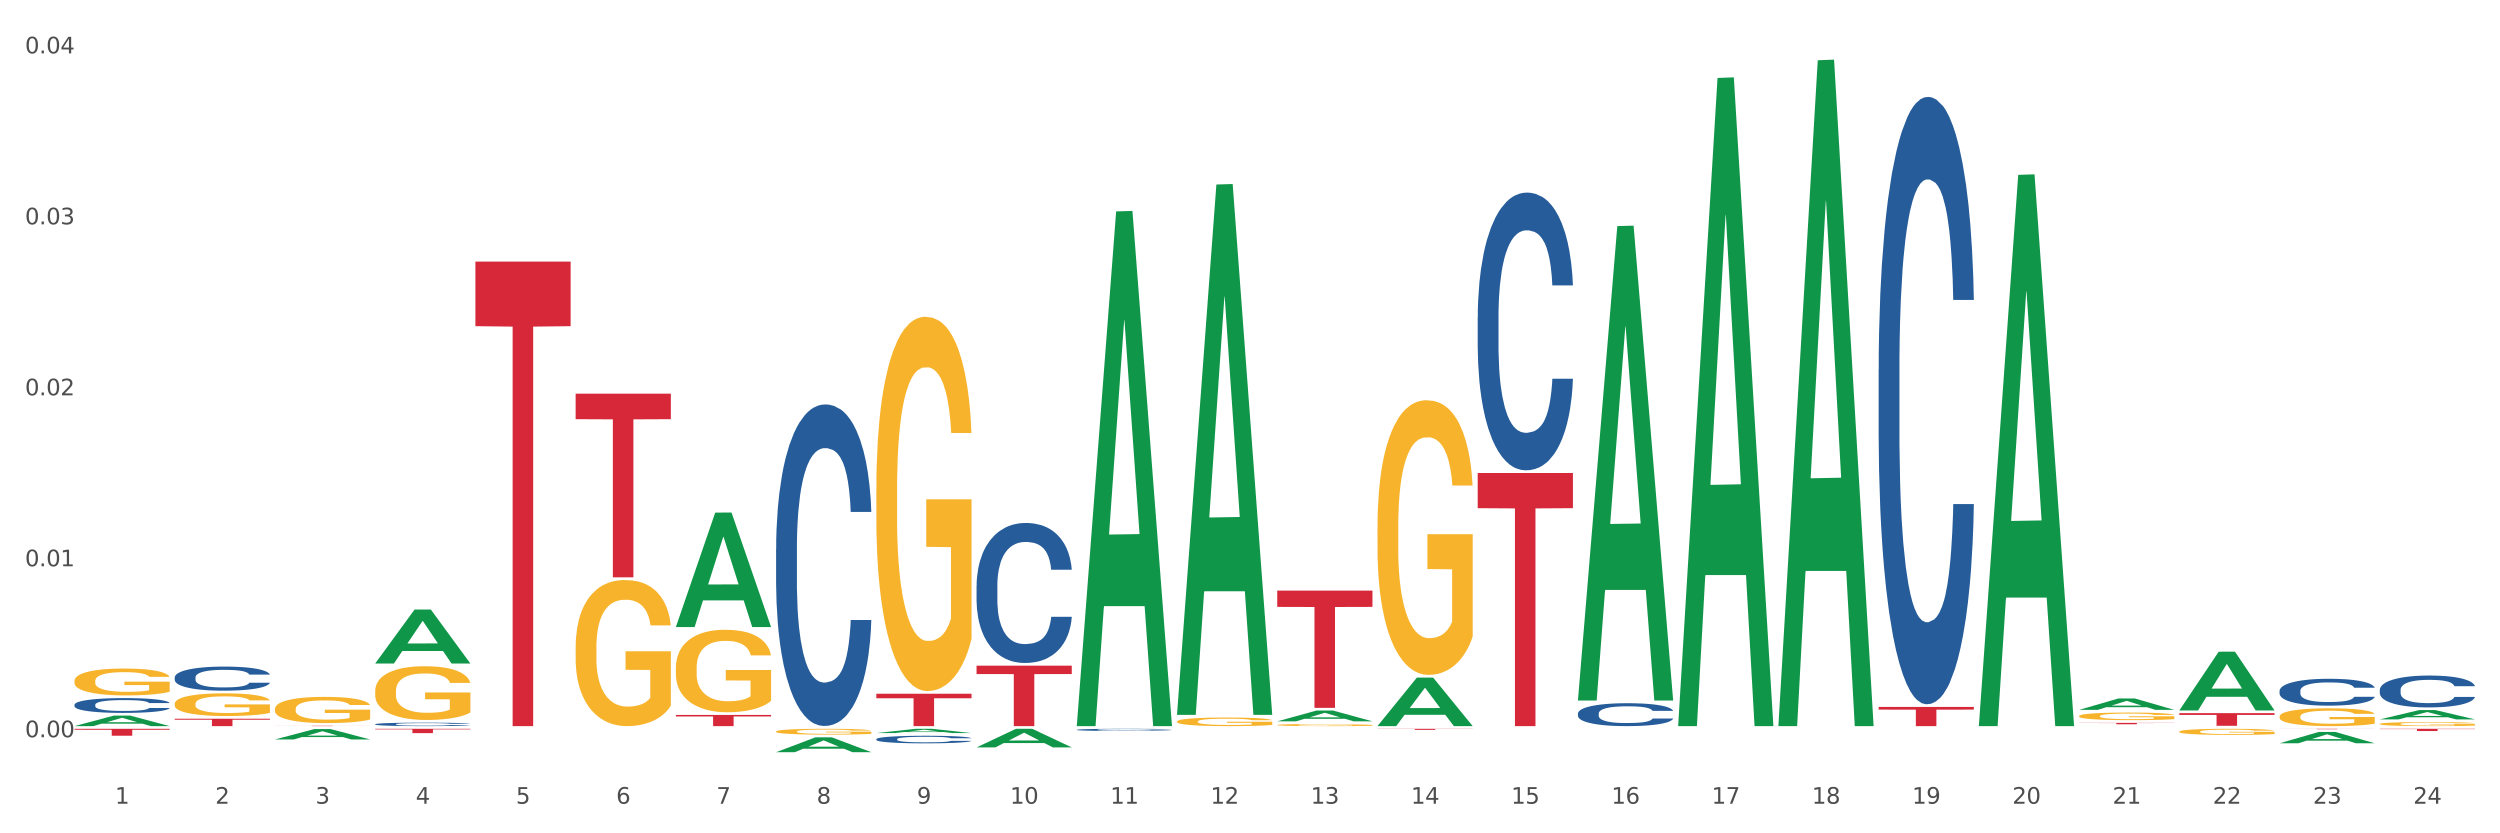 <?xml version="1.0" encoding="utf-8" standalone="no"?>
<!DOCTYPE svg PUBLIC "-//W3C//DTD SVG 1.1//EN"
  "http://www.w3.org/Graphics/SVG/1.1/DTD/svg11.dtd">
<svg xmlns:xlink="http://www.w3.org/1999/xlink" width="1080pt" height="360pt" viewBox="0 0 1080 360" xmlns="http://www.w3.org/2000/svg" version="1.1">
 <rect x="0" y="0" width="1080" height="360" fill="#333333" stroke="none"/>
 <defs>
  <style type="text/css">*{stroke-linejoin: round; stroke-linecap: butt}</style>
 </defs>
 <g id="figure_1">
  <g id="patch_1">
   <path d="M 0 360 
L 1080 360 
L 1080 0 
L 0 0 
z
" style="fill: #ffffff; stroke: #ffffff; stroke-linejoin: miter"/>
  </g>
  <g id="axes_1">
   <g id="matplotlib.axis_1">
    <g id="xtick_1">
     <g id="text_1">
      <!-- 1 -->
      <g style="fill: #4d4d4d" transform="translate(49.688 347.204) scale(0.096 -0.096)">
       <defs>
        <path id="DejaVuSans-31" d="M 794 531 
L 1825 531 
L 1825 4091 
L 703 3866 
L 703 4441 
L 1819 4666 
L 2450 4666 
L 2450 531 
L 3481 531 
L 3481 0 
L 794 0 
L 794 531 
z
" transform="scale(0.016)"/>
       </defs>
       <use xlink:href="#DejaVuSans-31"/>
      </g>
     </g>
    </g>
    <g id="xtick_2">
     <g id="text_2">
      <!-- 2 -->
      <g style="fill: #4d4d4d" transform="translate(92.988 347.204) scale(0.096 -0.096)">
       <defs>
        <path id="DejaVuSans-32" d="M 1228 531 
L 3431 531 
L 3431 0 
L 469 0 
L 469 531 
Q 828 903 1448 1529 
Q 2069 2156 2228 2338 
Q 2531 2678 2651 2914 
Q 2772 3150 2772 3378 
Q 2772 3750 2511 3984 
Q 2250 4219 1831 4219 
Q 1534 4219 1204 4116 
Q 875 4013 500 3803 
L 500 4441 
Q 881 4594 1212 4672 
Q 1544 4750 1819 4750 
Q 2544 4750 2975 4387 
Q 3406 4025 3406 3419 
Q 3406 3131 3298 2873 
Q 3191 2616 2906 2266 
Q 2828 2175 2409 1742 
Q 1991 1309 1228 531 
z
" transform="scale(0.016)"/>
       </defs>
       <use xlink:href="#DejaVuSans-32"/>
      </g>
     </g>
    </g>
    <g id="xtick_3">
     <g id="text_3">
      <!-- 3 -->
      <g style="fill: #4d4d4d" transform="translate(136.287 347.204) scale(0.096 -0.096)">
       <defs>
        <path id="DejaVuSans-33" d="M 2597 2516 
Q 3050 2419 3304 2112 
Q 3559 1806 3559 1356 
Q 3559 666 3084 287 
Q 2609 -91 1734 -91 
Q 1441 -91 1130 -33 
Q 819 25 488 141 
L 488 750 
Q 750 597 1062 519 
Q 1375 441 1716 441 
Q 2309 441 2620 675 
Q 2931 909 2931 1356 
Q 2931 1769 2642 2001 
Q 2353 2234 1838 2234 
L 1294 2234 
L 1294 2753 
L 1863 2753 
Q 2328 2753 2575 2939 
Q 2822 3125 2822 3475 
Q 2822 3834 2567 4026 
Q 2313 4219 1838 4219 
Q 1578 4219 1281 4162 
Q 984 4106 628 3988 
L 628 4550 
Q 988 4650 1302 4700 
Q 1616 4750 1894 4750 
Q 2613 4750 3031 4423 
Q 3450 4097 3450 3541 
Q 3450 3153 3228 2886 
Q 3006 2619 2597 2516 
z
" transform="scale(0.016)"/>
       </defs>
       <use xlink:href="#DejaVuSans-33"/>
      </g>
     </g>
    </g>
    <g id="xtick_4">
     <g id="text_4">
      <!-- 4 -->
      <g style="fill: #4d4d4d" transform="translate(179.587 347.204) scale(0.096 -0.096)">
       <defs>
        <path id="DejaVuSans-34" d="M 2419 4116 
L 825 1625 
L 2419 1625 
L 2419 4116 
z
M 2253 4666 
L 3047 4666 
L 3047 1625 
L 3713 1625 
L 3713 1100 
L 3047 1100 
L 3047 0 
L 2419 0 
L 2419 1100 
L 313 1100 
L 313 1709 
L 2253 4666 
z
" transform="scale(0.016)"/>
       </defs>
       <use xlink:href="#DejaVuSans-34"/>
      </g>
     </g>
    </g>
    <g id="xtick_5">
     <g id="text_5">
      <!-- 5 -->
      <g style="fill: #4d4d4d" transform="translate(222.887 347.204) scale(0.096 -0.096)">
       <defs>
        <path id="DejaVuSans-35" d="M 691 4666 
L 3169 4666 
L 3169 4134 
L 1269 4134 
L 1269 2991 
Q 1406 3038 1543 3061 
Q 1681 3084 1819 3084 
Q 2600 3084 3056 2656 
Q 3513 2228 3513 1497 
Q 3513 744 3044 326 
Q 2575 -91 1722 -91 
Q 1428 -91 1123 -41 
Q 819 9 494 109 
L 494 744 
Q 775 591 1075 516 
Q 1375 441 1709 441 
Q 2250 441 2565 725 
Q 2881 1009 2881 1497 
Q 2881 1984 2565 2268 
Q 2250 2553 1709 2553 
Q 1456 2553 1204 2497 
Q 953 2441 691 2322 
L 691 4666 
z
" transform="scale(0.016)"/>
       </defs>
       <use xlink:href="#DejaVuSans-35"/>
      </g>
     </g>
    </g>
    <g id="xtick_6">
     <g id="text_6">
      <!-- 6 -->
      <g style="fill: #4d4d4d" transform="translate(266.186 347.204) scale(0.096 -0.096)">
       <defs>
        <path id="DejaVuSans-36" d="M 2113 2584 
Q 1688 2584 1439 2293 
Q 1191 2003 1191 1497 
Q 1191 994 1439 701 
Q 1688 409 2113 409 
Q 2538 409 2786 701 
Q 3034 994 3034 1497 
Q 3034 2003 2786 2293 
Q 2538 2584 2113 2584 
z
M 3366 4563 
L 3366 3988 
Q 3128 4100 2886 4159 
Q 2644 4219 2406 4219 
Q 1781 4219 1451 3797 
Q 1122 3375 1075 2522 
Q 1259 2794 1537 2939 
Q 1816 3084 2150 3084 
Q 2853 3084 3261 2657 
Q 3669 2231 3669 1497 
Q 3669 778 3244 343 
Q 2819 -91 2113 -91 
Q 1303 -91 875 529 
Q 447 1150 447 2328 
Q 447 3434 972 4092 
Q 1497 4750 2381 4750 
Q 2619 4750 2861 4703 
Q 3103 4656 3366 4563 
z
" transform="scale(0.016)"/>
       </defs>
       <use xlink:href="#DejaVuSans-36"/>
      </g>
     </g>
    </g>
    <g id="xtick_7">
     <g id="text_7">
      <!-- 7 -->
      <g style="fill: #4d4d4d" transform="translate(309.486 347.204) scale(0.096 -0.096)">
       <defs>
        <path id="DejaVuSans-37" d="M 525 4666 
L 3525 4666 
L 3525 4397 
L 1831 0 
L 1172 0 
L 2766 4134 
L 525 4134 
L 525 4666 
z
" transform="scale(0.016)"/>
       </defs>
       <use xlink:href="#DejaVuSans-37"/>
      </g>
     </g>
    </g>
    <g id="xtick_8">
     <g id="text_8">
      <!-- 8 -->
      <g style="fill: #4d4d4d" transform="translate(352.785 347.204) scale(0.096 -0.096)">
       <defs>
        <path id="DejaVuSans-38" d="M 2034 2216 
Q 1584 2216 1326 1975 
Q 1069 1734 1069 1313 
Q 1069 891 1326 650 
Q 1584 409 2034 409 
Q 2484 409 2743 651 
Q 3003 894 3003 1313 
Q 3003 1734 2745 1975 
Q 2488 2216 2034 2216 
z
M 1403 2484 
Q 997 2584 770 2862 
Q 544 3141 544 3541 
Q 544 4100 942 4425 
Q 1341 4750 2034 4750 
Q 2731 4750 3128 4425 
Q 3525 4100 3525 3541 
Q 3525 3141 3298 2862 
Q 3072 2584 2669 2484 
Q 3125 2378 3379 2068 
Q 3634 1759 3634 1313 
Q 3634 634 3220 271 
Q 2806 -91 2034 -91 
Q 1263 -91 848 271 
Q 434 634 434 1313 
Q 434 1759 690 2068 
Q 947 2378 1403 2484 
z
M 1172 3481 
Q 1172 3119 1398 2916 
Q 1625 2713 2034 2713 
Q 2441 2713 2670 2916 
Q 2900 3119 2900 3481 
Q 2900 3844 2670 4047 
Q 2441 4250 2034 4250 
Q 1625 4250 1398 4047 
Q 1172 3844 1172 3481 
z
" transform="scale(0.016)"/>
       </defs>
       <use xlink:href="#DejaVuSans-38"/>
      </g>
     </g>
    </g>
    <g id="xtick_9">
     <g id="text_9">
      <!-- 9 -->
      <g style="fill: #4d4d4d" transform="translate(396.085 347.204) scale(0.096 -0.096)">
       <defs>
        <path id="DejaVuSans-39" d="M 703 97 
L 703 672 
Q 941 559 1184 500 
Q 1428 441 1663 441 
Q 2288 441 2617 861 
Q 2947 1281 2994 2138 
Q 2813 1869 2534 1725 
Q 2256 1581 1919 1581 
Q 1219 1581 811 2004 
Q 403 2428 403 3163 
Q 403 3881 828 4315 
Q 1253 4750 1959 4750 
Q 2769 4750 3195 4129 
Q 3622 3509 3622 2328 
Q 3622 1225 3098 567 
Q 2575 -91 1691 -91 
Q 1453 -91 1209 -44 
Q 966 3 703 97 
z
M 1959 2075 
Q 2384 2075 2632 2365 
Q 2881 2656 2881 3163 
Q 2881 3666 2632 3958 
Q 2384 4250 1959 4250 
Q 1534 4250 1286 3958 
Q 1038 3666 1038 3163 
Q 1038 2656 1286 2365 
Q 1534 2075 1959 2075 
z
" transform="scale(0.016)"/>
       </defs>
       <use xlink:href="#DejaVuSans-39"/>
      </g>
     </g>
    </g>
    <g id="xtick_10">
     <g id="text_10">
      <!-- 10 -->
      <g style="fill: #4d4d4d" transform="translate(436.331 347.204) scale(0.096 -0.096)">
       <defs>
        <path id="DejaVuSans-30" d="M 2034 4250 
Q 1547 4250 1301 3770 
Q 1056 3291 1056 2328 
Q 1056 1369 1301 889 
Q 1547 409 2034 409 
Q 2525 409 2770 889 
Q 3016 1369 3016 2328 
Q 3016 3291 2770 3770 
Q 2525 4250 2034 4250 
z
M 2034 4750 
Q 2819 4750 3233 4129 
Q 3647 3509 3647 2328 
Q 3647 1150 3233 529 
Q 2819 -91 2034 -91 
Q 1250 -91 836 529 
Q 422 1150 422 2328 
Q 422 3509 836 4129 
Q 1250 4750 2034 4750 
z
" transform="scale(0.016)"/>
       </defs>
       <use xlink:href="#DejaVuSans-31"/>
       <use xlink:href="#DejaVuSans-30" transform="translate(63.623 0)"/>
      </g>
     </g>
    </g>
    <g id="xtick_11">
     <g id="text_11">
      <!-- 11 -->
      <g style="fill: #4d4d4d" transform="translate(479.63 347.204) scale(0.096 -0.096)">
       <use xlink:href="#DejaVuSans-31"/>
       <use xlink:href="#DejaVuSans-31" transform="translate(63.623 0)"/>
      </g>
     </g>
    </g>
    <g id="xtick_12">
     <g id="text_12">
      <!-- 12 -->
      <g style="fill: #4d4d4d" transform="translate(522.93 347.204) scale(0.096 -0.096)">
       <use xlink:href="#DejaVuSans-31"/>
       <use xlink:href="#DejaVuSans-32" transform="translate(63.623 0)"/>
      </g>
     </g>
    </g>
    <g id="xtick_13">
     <g id="text_13">
      <!-- 13 -->
      <g style="fill: #4d4d4d" transform="translate(566.229 347.204) scale(0.096 -0.096)">
       <use xlink:href="#DejaVuSans-31"/>
       <use xlink:href="#DejaVuSans-33" transform="translate(63.623 0)"/>
      </g>
     </g>
    </g>
    <g id="xtick_14">
     <g id="text_14">
      <!-- 14 -->
      <g style="fill: #4d4d4d" transform="translate(609.529 347.204) scale(0.096 -0.096)">
       <use xlink:href="#DejaVuSans-31"/>
       <use xlink:href="#DejaVuSans-34" transform="translate(63.623 0)"/>
      </g>
     </g>
    </g>
    <g id="xtick_15">
     <g id="text_15">
      <!-- 15 -->
      <g style="fill: #4d4d4d" transform="translate(652.828 347.204) scale(0.096 -0.096)">
       <use xlink:href="#DejaVuSans-31"/>
       <use xlink:href="#DejaVuSans-35" transform="translate(63.623 0)"/>
      </g>
     </g>
    </g>
    <g id="xtick_16">
     <g id="text_16">
      <!-- 16 -->
      <g style="fill: #4d4d4d" transform="translate(696.128 347.204) scale(0.096 -0.096)">
       <use xlink:href="#DejaVuSans-31"/>
       <use xlink:href="#DejaVuSans-36" transform="translate(63.623 0)"/>
      </g>
     </g>
    </g>
    <g id="xtick_17">
     <g id="text_17">
      <!-- 17 -->
      <g style="fill: #4d4d4d" transform="translate(739.428 347.204) scale(0.096 -0.096)">
       <use xlink:href="#DejaVuSans-31"/>
       <use xlink:href="#DejaVuSans-37" transform="translate(63.623 0)"/>
      </g>
     </g>
    </g>
    <g id="xtick_18">
     <g id="text_18">
      <!-- 18 -->
      <g style="fill: #4d4d4d" transform="translate(782.727 347.204) scale(0.096 -0.096)">
       <use xlink:href="#DejaVuSans-31"/>
       <use xlink:href="#DejaVuSans-38" transform="translate(63.623 0)"/>
      </g>
     </g>
    </g>
    <g id="xtick_19">
     <g id="text_19">
      <!-- 19 -->
      <g style="fill: #4d4d4d" transform="translate(826.027 347.204) scale(0.096 -0.096)">
       <use xlink:href="#DejaVuSans-31"/>
       <use xlink:href="#DejaVuSans-39" transform="translate(63.623 0)"/>
      </g>
     </g>
    </g>
    <g id="xtick_20">
     <g id="text_20">
      <!-- 20 -->
      <g style="fill: #4d4d4d" transform="translate(869.326 347.204) scale(0.096 -0.096)">
       <use xlink:href="#DejaVuSans-32"/>
       <use xlink:href="#DejaVuSans-30" transform="translate(63.623 0)"/>
      </g>
     </g>
    </g>
    <g id="xtick_21">
     <g id="text_21">
      <!-- 21 -->
      <g style="fill: #4d4d4d" transform="translate(912.626 347.204) scale(0.096 -0.096)">
       <use xlink:href="#DejaVuSans-32"/>
       <use xlink:href="#DejaVuSans-31" transform="translate(63.623 0)"/>
      </g>
     </g>
    </g>
    <g id="xtick_22">
     <g id="text_22">
      <!-- 22 -->
      <g style="fill: #4d4d4d" transform="translate(955.926 347.204) scale(0.096 -0.096)">
       <use xlink:href="#DejaVuSans-32"/>
       <use xlink:href="#DejaVuSans-32" transform="translate(63.623 0)"/>
      </g>
     </g>
    </g>
    <g id="xtick_23">
     <g id="text_23">
      <!-- 23 -->
      <g style="fill: #4d4d4d" transform="translate(999.225 347.204) scale(0.096 -0.096)">
       <use xlink:href="#DejaVuSans-32"/>
       <use xlink:href="#DejaVuSans-33" transform="translate(63.623 0)"/>
      </g>
     </g>
    </g>
    <g id="xtick_24">
     <g id="text_24">
      <!-- 24 -->
      <g style="fill: #4d4d4d" transform="translate(1042.525 347.204) scale(0.096 -0.096)">
       <use xlink:href="#DejaVuSans-32"/>
       <use xlink:href="#DejaVuSans-34" transform="translate(63.623 0)"/>
      </g>
     </g>
    </g>
    <g id="xtick_25"/>
    <g id="xtick_26"/>
    <g id="xtick_27"/>
    <g id="xtick_28"/>
    <g id="xtick_29"/>
    <g id="xtick_30"/>
    <g id="xtick_31"/>
    <g id="xtick_32"/>
    <g id="xtick_33"/>
    <g id="xtick_34"/>
    <g id="xtick_35"/>
    <g id="xtick_36"/>
    <g id="xtick_37"/>
    <g id="xtick_38"/>
    <g id="xtick_39"/>
    <g id="xtick_40"/>
    <g id="xtick_41"/>
    <g id="xtick_42"/>
    <g id="xtick_43"/>
    <g id="xtick_44"/>
    <g id="xtick_45"/>
    <g id="xtick_46"/>
    <g id="xtick_47"/>
   </g>
   <g id="matplotlib.axis_2">
    <g id="ytick_1">
     <g id="text_25">
      <!-- 0.00 -->
      <g style="fill: #4d4d4d" transform="translate(10.8 318.488) scale(0.096 -0.096)">
       <defs>
        <path id="DejaVuSans-2e" d="M 684 794 
L 1344 794 
L 1344 0 
L 684 0 
L 684 794 
z
" transform="scale(0.016)"/>
       </defs>
       <use xlink:href="#DejaVuSans-30"/>
       <use xlink:href="#DejaVuSans-2e" transform="translate(63.623 0)"/>
       <use xlink:href="#DejaVuSans-30" transform="translate(95.41 0)"/>
       <use xlink:href="#DejaVuSans-30" transform="translate(159.033 0)"/>
      </g>
     </g>
    </g>
    <g id="ytick_2">
     <g id="text_26">
      <!-- 0.01 -->
      <g style="fill: #4d4d4d" transform="translate(10.8 244.63) scale(0.096 -0.096)">
       <use xlink:href="#DejaVuSans-30"/>
       <use xlink:href="#DejaVuSans-2e" transform="translate(63.623 0)"/>
       <use xlink:href="#DejaVuSans-30" transform="translate(95.41 0)"/>
       <use xlink:href="#DejaVuSans-31" transform="translate(159.033 0)"/>
      </g>
     </g>
    </g>
    <g id="ytick_3">
     <g id="text_27">
      <!-- 0.02 -->
      <g style="fill: #4d4d4d" transform="translate(10.8 170.772) scale(0.096 -0.096)">
       <use xlink:href="#DejaVuSans-30"/>
       <use xlink:href="#DejaVuSans-2e" transform="translate(63.623 0)"/>
       <use xlink:href="#DejaVuSans-30" transform="translate(95.41 0)"/>
       <use xlink:href="#DejaVuSans-32" transform="translate(159.033 0)"/>
      </g>
     </g>
    </g>
    <g id="ytick_4">
     <g id="text_28">
      <!-- 0.03 -->
      <g style="fill: #4d4d4d" transform="translate(10.8 96.915) scale(0.096 -0.096)">
       <use xlink:href="#DejaVuSans-30"/>
       <use xlink:href="#DejaVuSans-2e" transform="translate(63.623 0)"/>
       <use xlink:href="#DejaVuSans-30" transform="translate(95.41 0)"/>
       <use xlink:href="#DejaVuSans-33" transform="translate(159.033 0)"/>
      </g>
     </g>
    </g>
    <g id="ytick_5">
     <g id="text_29">
      <!-- 0.04 -->
      <g style="fill: #4d4d4d" transform="translate(10.8 23.057) scale(0.096 -0.096)">
       <use xlink:href="#DejaVuSans-30"/>
       <use xlink:href="#DejaVuSans-2e" transform="translate(63.623 0)"/>
       <use xlink:href="#DejaVuSans-30" transform="translate(95.41 0)"/>
       <use xlink:href="#DejaVuSans-34" transform="translate(159.033 0)"/>
      </g>
     </g>
    </g>
    <g id="ytick_6"/>
    <g id="ytick_7"/>
    <g id="ytick_8"/>
    <g id="ytick_9"/>
   </g>
   <g id="PolyCollection_1">
    <path d="M 32.175 313.675 
L 32.217 313.671 
L 49.18 309.136 
L 56.22 309.132 
L 73.31 313.684 
L 65.167 313.684 
L 61.478 312.624 
L 43.964 312.624 
L 43.837 312.641 
L 40.275 313.684 
L 32.175 313.684 
L 32.175 313.675 
L 46.169 311.991 
L 59.273 311.987 
L 52.785 310.102 
L 52.7 310.094 
L 52.615 310.106 
L 46.127 311.987 
L 46.169 311.991 
L 32.175 313.675 
z
" clip-path="url(#ped17d1a1e6)" style="fill: #109648"/>
    <path d="M 941.466 316.062 
L 941.515 316.06 
L 941.515 315.973 
L 941.612 315.898 
L 942.098 315.717 
L 942.826 315.567 
L 943.36 315.487 
L 943.894 315.422 
L 944.526 315.357 
L 945.303 315.289 
L 946.711 315.19 
L 947.585 315.14 
L 948.654 315.087 
L 950.596 315.009 
L 952.005 314.966 
L 953.462 314.93 
L 955.841 314.886 
L 957.396 314.867 
L 959.047 314.852 
L 961.038 314.843 
L 962.543 314.84 
L 965.846 314.848 
L 968.663 314.869 
L 970.022 314.886 
L 971.771 314.915 
L 972.694 314.934 
L 974.199 314.973 
L 975.753 315.024 
L 976.822 315.067 
L 978.424 315.149 
L 979.638 315.232 
L 980.755 315.333 
L 981.338 315.403 
L 981.775 315.468 
L 982.164 315.543 
L 982.552 315.661 
L 973.811 315.661 
L 973.471 315.577 
L 972.936 315.497 
L 972.159 315.42 
L 971.479 315.372 
L 970.314 315.311 
L 969.245 315.273 
L 968.128 315.244 
L 966.769 315.219 
L 965.7 315.207 
L 964.195 315.198 
L 961.232 315.2 
L 959.241 315.219 
L 957.881 315.244 
L 957.007 315.265 
L 956.23 315.289 
L 955.356 315.323 
L 954.336 315.374 
L 953.607 315.42 
L 952.879 315.478 
L 952.296 315.536 
L 951.762 315.603 
L 951.325 315.676 
L 950.985 315.751 
L 950.694 315.842 
L 950.451 315.995 
L 950.451 316.325 
L 950.548 316.4 
L 950.791 316.499 
L 951.082 316.574 
L 951.568 316.664 
L 952.005 316.724 
L 952.83 316.811 
L 953.753 316.883 
L 954.482 316.929 
L 955.21 316.968 
L 956.473 317.021 
L 957.881 317.064 
L 959.095 317.091 
L 960.747 317.115 
L 961.864 317.125 
L 962.835 317.13 
L 965.215 317.13 
L 966.914 317.122 
L 968.808 317.106 
L 970.265 317.084 
L 971.479 317.057 
L 972.839 317.014 
L 973.713 316.973 
L 973.713 316.468 
L 963.029 316.466 
L 963.029 316.13 
L 982.601 316.13 
L 982.601 317.115 
L 981.775 317.166 
L 980.852 317.212 
L 979.881 317.253 
L 978.424 317.304 
L 976.676 317.352 
L 975.122 317.386 
L 973.471 317.415 
L 971.528 317.441 
L 969.003 317.465 
L 967.449 317.475 
L 965.506 317.482 
L 963.223 317.485 
L 961.232 317.48 
L 959.29 317.468 
L 957.25 317.446 
L 955.259 317.415 
L 953.753 317.383 
L 952.248 317.345 
L 950.645 317.294 
L 949.382 317.246 
L 948.411 317.202 
L 947.343 317.147 
L 946.177 317.074 
L 945.303 317.009 
L 944.526 316.941 
L 943.7 316.854 
L 943.117 316.78 
L 942.535 316.685 
L 942.195 316.615 
L 941.806 316.507 
L 941.515 316.354 
L 941.466 316.062 
z
" clip-path="url(#ped17d1a1e6)" style="fill: #f7b32b"/>
    <path d="M 984.766 309.55 
L 984.814 309.543 
L 984.814 309.291 
L 984.912 309.073 
L 985.397 308.547 
L 986.126 308.112 
L 986.66 307.88 
L 987.194 307.691 
L 987.825 307.501 
L 988.602 307.305 
L 990.011 307.017 
L 990.885 306.87 
L 991.953 306.715 
L 993.896 306.491 
L 995.304 306.364 
L 996.761 306.259 
L 999.141 306.133 
L 1000.695 306.077 
L 1002.346 306.035 
L 1004.338 306.007 
L 1005.843 306 
L 1009.145 306.021 
L 1011.962 306.084 
L 1013.322 306.133 
L 1015.07 306.217 
L 1015.993 306.273 
L 1017.499 306.385 
L 1019.053 306.533 
L 1020.121 306.659 
L 1021.724 306.898 
L 1022.938 307.136 
L 1024.055 307.431 
L 1024.638 307.635 
L 1025.075 307.824 
L 1025.463 308.042 
L 1025.852 308.386 
L 1017.11 308.386 
L 1016.77 308.14 
L 1016.236 307.908 
L 1015.459 307.684 
L 1014.779 307.543 
L 1013.613 307.368 
L 1012.545 307.256 
L 1011.428 307.171 
L 1010.068 307.101 
L 1009 307.066 
L 1007.494 307.038 
L 1004.532 307.045 
L 1002.541 307.101 
L 1001.181 307.171 
L 1000.307 307.235 
L 999.53 307.305 
L 998.655 307.403 
L 997.636 307.55 
L 996.907 307.684 
L 996.179 307.852 
L 995.596 308.021 
L 995.062 308.217 
L 994.625 308.428 
L 994.285 308.645 
L 993.993 308.912 
L 993.75 309.354 
L 993.75 310.315 
L 993.847 310.533 
L 994.09 310.821 
L 994.382 311.038 
L 994.867 311.298 
L 995.304 311.473 
L 996.13 311.726 
L 997.053 311.937 
L 997.781 312.07 
L 998.51 312.182 
L 999.772 312.337 
L 1001.181 312.463 
L 1002.395 312.54 
L 1004.046 312.61 
L 1005.163 312.638 
L 1006.134 312.652 
L 1008.514 312.652 
L 1010.214 312.631 
L 1012.108 312.582 
L 1013.565 312.519 
L 1014.779 312.442 
L 1016.139 312.315 
L 1017.013 312.196 
L 1017.013 310.729 
L 1006.329 310.722 
L 1006.329 309.747 
L 1025.9 309.747 
L 1025.9 312.61 
L 1025.075 312.758 
L 1024.152 312.891 
L 1023.181 313.01 
L 1021.724 313.158 
L 1019.975 313.298 
L 1018.421 313.396 
L 1016.77 313.48 
L 1014.828 313.558 
L 1012.302 313.628 
L 1010.748 313.656 
L 1008.806 313.677 
L 1006.523 313.684 
L 1004.532 313.67 
L 1002.589 313.635 
L 1000.549 313.572 
L 998.558 313.48 
L 997.053 313.389 
L 995.547 313.277 
L 993.945 313.13 
L 992.682 312.989 
L 991.711 312.863 
L 990.642 312.701 
L 989.477 312.491 
L 988.602 312.301 
L 987.825 312.105 
L 987 311.852 
L 986.417 311.635 
L 985.834 311.361 
L 985.494 311.158 
L 985.106 310.842 
L 984.814 310.4 
L 984.766 309.55 
z
" clip-path="url(#ped17d1a1e6)" style="fill: #f7b32b"/>
    <path d="M 1028.065 312.745 
L 1028.114 312.743 
L 1028.114 312.686 
L 1028.211 312.637 
L 1028.697 312.517 
L 1029.425 312.418 
L 1029.959 312.366 
L 1030.494 312.323 
L 1031.125 312.28 
L 1031.902 312.235 
L 1033.31 312.17 
L 1034.185 312.136 
L 1035.253 312.101 
L 1037.196 312.05 
L 1038.604 312.021 
L 1040.061 311.997 
L 1042.441 311.969 
L 1043.995 311.956 
L 1045.646 311.946 
L 1047.637 311.94 
L 1049.143 311.938 
L 1052.445 311.943 
L 1055.262 311.958 
L 1056.622 311.969 
L 1058.37 311.988 
L 1059.293 312.001 
L 1060.798 312.026 
L 1062.352 312.06 
L 1063.421 312.088 
L 1065.023 312.142 
L 1066.238 312.197 
L 1067.355 312.264 
L 1067.937 312.31 
L 1068.374 312.353 
L 1068.763 312.402 
L 1069.151 312.48 
L 1060.41 312.48 
L 1060.07 312.425 
L 1059.536 312.372 
L 1058.759 312.321 
L 1058.079 312.289 
L 1056.913 312.249 
L 1055.845 312.224 
L 1054.728 312.205 
L 1053.368 312.189 
L 1052.299 312.181 
L 1050.794 312.174 
L 1047.831 312.176 
L 1045.84 312.189 
L 1044.48 312.205 
L 1043.606 312.219 
L 1042.829 312.235 
L 1041.955 312.257 
L 1040.935 312.291 
L 1040.207 312.321 
L 1039.478 312.359 
L 1038.895 312.398 
L 1038.361 312.442 
L 1037.924 312.49 
L 1037.584 312.539 
L 1037.293 312.6 
L 1037.05 312.7 
L 1037.05 312.919 
L 1037.147 312.968 
L 1037.39 313.034 
L 1037.681 313.083 
L 1038.167 313.142 
L 1038.604 313.182 
L 1039.43 313.239 
L 1040.352 313.287 
L 1041.081 313.317 
L 1041.809 313.343 
L 1043.072 313.378 
L 1044.48 313.407 
L 1045.695 313.424 
L 1047.346 313.44 
L 1048.463 313.446 
L 1049.434 313.45 
L 1051.814 313.45 
L 1053.513 313.445 
L 1055.408 313.434 
L 1056.864 313.419 
L 1058.079 313.402 
L 1059.438 313.373 
L 1060.313 313.346 
L 1060.313 313.013 
L 1049.628 313.011 
L 1049.628 312.79 
L 1069.2 312.79 
L 1069.2 313.44 
L 1068.374 313.474 
L 1067.452 313.504 
L 1066.48 313.531 
L 1065.023 313.564 
L 1063.275 313.596 
L 1061.721 313.619 
L 1060.07 313.638 
L 1058.127 313.655 
L 1055.602 313.671 
L 1054.048 313.678 
L 1052.105 313.682 
L 1049.823 313.684 
L 1047.831 313.681 
L 1045.889 313.673 
L 1043.849 313.658 
L 1041.858 313.638 
L 1040.352 313.617 
L 1038.847 313.592 
L 1037.244 313.558 
L 1035.982 313.526 
L 1035.01 313.497 
L 1033.942 313.461 
L 1032.776 313.413 
L 1031.902 313.37 
L 1031.125 313.325 
L 1030.299 313.268 
L 1029.717 313.218 
L 1029.134 313.156 
L 1028.794 313.11 
L 1028.405 313.038 
L 1028.114 312.938 
L 1028.065 312.745 
z
" clip-path="url(#ped17d1a1e6)" style="fill: #f7b32b"/>
    <path d="M 32.175 314.84 
L 73.31 314.84 
L 73.31 315.258 
L 57.129 315.261 
L 57.129 317.846 
L 48.258 317.846 
L 48.258 315.261 
L 32.175 315.258 
L 32.175 314.843 
L 32.175 314.84 
z
" clip-path="url(#ped17d1a1e6)" style="fill: #d62839"/>
    <path d="M 75.475 310.481 
L 116.609 310.481 
L 116.609 310.927 
L 100.428 310.93 
L 100.428 313.684 
L 91.558 313.684 
L 91.558 310.93 
L 75.475 310.927 
L 75.475 310.484 
L 75.475 310.481 
z
" clip-path="url(#ped17d1a1e6)" style="fill: #d62839"/>
    <path d="M 118.774 313.537 
L 159.909 313.537 
L 159.909 313.557 
L 143.728 313.558 
L 143.728 313.684 
L 134.858 313.684 
L 134.858 313.558 
L 118.774 313.557 
L 118.774 313.537 
L 118.774 313.537 
z
" clip-path="url(#ped17d1a1e6)" style="fill: #d62839"/>
    <path d="M 162.074 314.84 
L 203.208 314.84 
L 203.208 315.099 
L 187.027 315.101 
L 187.027 316.7 
L 178.157 316.7 
L 178.157 315.101 
L 162.074 315.099 
L 162.074 314.842 
L 162.074 314.84 
z
" clip-path="url(#ped17d1a1e6)" style="fill: #d62839"/>
    <path d="M 205.373 113.021 
L 246.508 113.021 
L 246.508 140.907 
L 230.327 141.095 
L 230.327 313.684 
L 221.457 313.684 
L 221.457 141.095 
L 205.373 140.907 
L 205.373 113.209 
L 205.373 113.021 
z
" clip-path="url(#ped17d1a1e6)" style="fill: #d62839"/>
    <path d="M 898.167 309.344 
L 898.215 309.341 
L 898.215 309.233 
L 898.312 309.14 
L 898.798 308.915 
L 899.526 308.729 
L 900.061 308.63 
L 900.595 308.55 
L 901.226 308.469 
L 902.003 308.385 
L 903.412 308.262 
L 904.286 308.199 
L 905.354 308.133 
L 907.297 308.037 
L 908.705 307.983 
L 910.162 307.938 
L 912.542 307.884 
L 914.096 307.86 
L 915.747 307.842 
L 917.738 307.83 
L 919.244 307.827 
L 922.546 307.836 
L 925.363 307.863 
L 926.723 307.884 
L 928.471 307.92 
L 929.394 307.944 
L 930.899 307.992 
L 932.454 308.055 
L 933.522 308.109 
L 935.125 308.211 
L 936.339 308.313 
L 937.456 308.439 
L 938.039 308.526 
L 938.476 308.607 
L 938.864 308.699 
L 939.253 308.846 
L 930.511 308.846 
L 930.171 308.741 
L 929.637 308.642 
L 928.86 308.547 
L 928.18 308.487 
L 927.014 308.412 
L 925.946 308.364 
L 924.829 308.328 
L 923.469 308.298 
L 922.401 308.283 
L 920.895 308.271 
L 917.933 308.274 
L 915.941 308.298 
L 914.582 308.328 
L 913.707 308.355 
L 912.93 308.385 
L 912.056 308.427 
L 911.036 308.49 
L 910.308 308.547 
L 909.579 308.618 
L 908.997 308.69 
L 908.462 308.774 
L 908.025 308.864 
L 907.685 308.957 
L 907.394 309.071 
L 907.151 309.26 
L 907.151 309.671 
L 907.248 309.763 
L 907.491 309.886 
L 907.783 309.979 
L 908.268 310.09 
L 908.705 310.165 
L 909.531 310.273 
L 910.454 310.363 
L 911.182 310.42 
L 911.911 310.468 
L 913.173 310.534 
L 914.582 310.588 
L 915.796 310.621 
L 917.447 310.651 
L 918.564 310.663 
L 919.535 310.669 
L 921.915 310.669 
L 923.615 310.66 
L 925.509 310.639 
L 926.966 310.612 
L 928.18 310.579 
L 929.54 310.525 
L 930.414 310.474 
L 930.414 309.847 
L 919.73 309.844 
L 919.73 309.428 
L 939.301 309.428 
L 939.301 310.651 
L 938.476 310.714 
L 937.553 310.771 
L 936.582 310.822 
L 935.125 310.884 
L 933.376 310.944 
L 931.822 310.986 
L 930.171 311.022 
L 928.228 311.055 
L 925.703 311.085 
L 924.149 311.097 
L 922.206 311.106 
L 919.924 311.109 
L 917.933 311.103 
L 915.99 311.088 
L 913.95 311.061 
L 911.959 311.022 
L 910.454 310.983 
L 908.948 310.935 
L 907.345 310.872 
L 906.083 310.813 
L 905.111 310.759 
L 904.043 310.69 
L 902.877 310.6 
L 902.003 310.519 
L 901.226 310.435 
L 900.401 310.327 
L 899.818 310.234 
L 899.235 310.117 
L 898.895 310.03 
L 898.507 309.895 
L 898.215 309.707 
L 898.167 309.344 
z
" clip-path="url(#ped17d1a1e6)" style="fill: #f7b32b"/>
    <path d="M 248.673 170.055 
L 289.808 170.055 
L 289.808 181.084 
L 273.627 181.159 
L 273.627 249.418 
L 264.756 249.418 
L 264.756 181.159 
L 248.673 181.084 
L 248.673 170.13 
L 248.673 170.055 
z
" clip-path="url(#ped17d1a1e6)" style="fill: #d62839"/>
    <path d="M 378.572 299.705 
L 419.706 299.705 
L 419.706 301.648 
L 403.525 301.661 
L 403.525 313.684 
L 394.655 313.684 
L 394.655 301.661 
L 378.572 301.648 
L 378.572 299.718 
L 378.572 299.705 
z
" clip-path="url(#ped17d1a1e6)" style="fill: #d62839"/>
    <path d="M 421.871 287.561 
L 463.006 287.561 
L 463.006 291.191 
L 446.825 291.216 
L 446.825 313.684 
L 437.955 313.684 
L 437.955 291.216 
L 421.871 291.191 
L 421.871 287.586 
L 421.871 287.561 
z
" clip-path="url(#ped17d1a1e6)" style="fill: #d62839"/>
    <path d="M 75.475 292.639 
L 75.523 292.63 
L 75.523 292.363 
L 75.669 292.002 
L 76.204 291.336 
L 76.885 290.833 
L 78.052 290.243 
L 78.684 289.996 
L 79.51 289.72 
L 81.212 289.273 
L 83.157 288.893 
L 84.518 288.684 
L 85.539 288.551 
L 87.825 288.313 
L 89.137 288.208 
L 90.499 288.123 
L 91.666 288.066 
L 93.611 287.999 
L 95.167 287.971 
L 96.966 287.961 
L 98.473 287.971 
L 100.467 288.009 
L 103.384 288.123 
L 104.502 288.189 
L 106.009 288.303 
L 107.565 288.456 
L 108.83 288.608 
L 110.288 288.826 
L 111.796 289.112 
L 113.254 289.473 
L 114.275 289.806 
L 115.102 290.158 
L 115.831 290.585 
L 116.366 291.051 
L 116.609 291.441 
L 107.711 291.441 
L 107.468 291.089 
L 106.982 290.709 
L 106.496 290.452 
L 105.961 290.243 
L 105.134 290.005 
L 104.405 289.853 
L 103.189 289.673 
L 102.071 289.559 
L 101.147 289.492 
L 100.029 289.435 
L 97.646 289.378 
L 95.945 289.378 
L 94.875 289.397 
L 93.562 289.444 
L 92.444 289.511 
L 91.131 289.625 
L 90.11 289.749 
L 89.089 289.91 
L 88.505 290.024 
L 87.63 290.234 
L 87.047 290.405 
L 86.269 290.699 
L 85.831 290.909 
L 85.053 291.451 
L 84.713 291.85 
L 84.567 292.126 
L 84.47 292.43 
L 84.47 293.913 
L 84.761 294.579 
L 85.005 294.864 
L 85.394 295.187 
L 86.123 295.605 
L 87.193 296.014 
L 88.311 296.309 
L 89.235 296.49 
L 90.11 296.623 
L 90.985 296.727 
L 92.055 296.822 
L 92.93 296.88 
L 94.243 296.937 
L 95.799 296.965 
L 97.014 296.965 
L 99.494 296.918 
L 100.612 296.87 
L 101.682 296.803 
L 102.849 296.699 
L 103.773 296.585 
L 104.308 296.499 
L 105.183 296.319 
L 105.864 296.128 
L 106.447 295.91 
L 106.836 295.72 
L 107.274 295.434 
L 107.614 295.111 
L 107.711 294.94 
L 116.609 294.94 
L 116.415 295.282 
L 116.074 295.615 
L 115.394 296.062 
L 114.859 296.319 
L 114.032 296.632 
L 113.157 296.899 
L 111.941 297.193 
L 110.823 297.412 
L 109.656 297.602 
L 108.392 297.773 
L 106.107 298.011 
L 105.28 298.077 
L 103.53 298.192 
L 102.168 298.258 
L 100.175 298.325 
L 98.133 298.363 
L 95.993 298.372 
L 94.097 298.353 
L 92.006 298.296 
L 90.693 298.239 
L 89.235 298.154 
L 87.533 298.02 
L 85.928 297.859 
L 84.421 297.669 
L 83.011 297.45 
L 81.698 297.203 
L 79.996 296.794 
L 78.732 296.395 
L 77.808 296.024 
L 77.176 295.71 
L 76.544 295.311 
L 76.204 295.035 
L 75.669 294.369 
L 75.475 293.751 
L 75.475 292.639 
z
" clip-path="url(#ped17d1a1e6)" style="fill: #255c99"/>
    <path d="M 595.07 314.84 
L 636.204 314.84 
L 636.204 314.904 
L 620.023 314.904 
L 620.023 315.296 
L 611.153 315.296 
L 611.153 314.904 
L 595.07 314.904 
L 595.07 314.841 
L 595.07 314.84 
z
" clip-path="url(#ped17d1a1e6)" style="fill: #d62839"/>
    <path d="M 638.369 204.333 
L 679.504 204.333 
L 679.504 219.529 
L 663.323 219.632 
L 663.323 313.684 
L 654.453 313.684 
L 654.453 219.632 
L 638.369 219.529 
L 638.369 204.435 
L 638.369 204.333 
z
" clip-path="url(#ped17d1a1e6)" style="fill: #d62839"/>
    <path d="M 811.567 305.409 
L 852.702 305.409 
L 852.702 306.559 
L 836.521 306.567 
L 836.521 313.684 
L 827.651 313.684 
L 827.651 306.567 
L 811.567 306.559 
L 811.567 305.417 
L 811.567 305.409 
z
" clip-path="url(#ped17d1a1e6)" style="fill: #d62839"/>
    <path d="M 898.167 312.266 
L 939.301 312.266 
L 939.301 312.35 
L 923.12 312.351 
L 923.12 312.873 
L 914.25 312.873 
L 914.25 312.351 
L 898.167 312.35 
L 898.167 312.266 
L 898.167 312.266 
z
" clip-path="url(#ped17d1a1e6)" style="fill: #d62839"/>
    <path d="M 941.466 308.08 
L 982.601 308.08 
L 982.601 308.84 
L 966.42 308.845 
L 966.42 313.55 
L 957.55 313.55 
L 957.55 308.845 
L 941.466 308.84 
L 941.466 308.085 
L 941.466 308.08 
z
" clip-path="url(#ped17d1a1e6)" style="fill: #d62839"/>
    <path d="M 291.972 308.851 
L 333.107 308.851 
L 333.107 309.523 
L 316.926 309.527 
L 316.926 313.684 
L 308.056 313.684 
L 308.056 309.527 
L 291.972 309.523 
L 291.972 308.856 
L 291.972 308.851 
z
" clip-path="url(#ped17d1a1e6)" style="fill: #d62839"/>
    <path d="M 984.766 314.84 
L 1025.9 314.84 
L 1025.9 314.866 
L 1009.72 314.866 
L 1009.72 315.025 
L 1000.849 315.025 
L 1000.849 314.866 
L 984.766 314.866 
L 984.766 314.84 
L 984.766 314.84 
z
" clip-path="url(#ped17d1a1e6)" style="fill: #d62839"/>
    <path d="M 595.07 227.73 
L 595.118 227.621 
L 595.118 223.72 
L 595.215 220.36 
L 595.701 212.232 
L 596.429 205.513 
L 596.964 201.937 
L 597.498 199.011 
L 598.129 196.085 
L 598.906 193.05 
L 600.315 188.607 
L 601.189 186.331 
L 602.257 183.947 
L 604.2 180.479 
L 605.608 178.528 
L 607.065 176.903 
L 609.445 174.952 
L 610.999 174.085 
L 612.65 173.435 
L 614.641 173.001 
L 616.147 172.893 
L 619.449 173.218 
L 622.266 174.193 
L 623.626 174.952 
L 625.374 176.252 
L 626.297 177.119 
L 627.802 178.853 
L 629.357 181.129 
L 630.425 183.08 
L 632.028 186.765 
L 633.242 190.449 
L 634.359 195.001 
L 634.941 198.144 
L 635.379 201.07 
L 635.767 204.429 
L 636.156 209.74 
L 627.414 209.74 
L 627.074 205.947 
L 626.54 202.37 
L 625.763 198.902 
L 625.083 196.735 
L 623.917 194.026 
L 622.849 192.292 
L 621.732 190.991 
L 620.372 189.907 
L 619.304 189.366 
L 617.798 188.932 
L 614.836 189.04 
L 612.844 189.907 
L 611.485 190.991 
L 610.61 191.967 
L 609.833 193.05 
L 608.959 194.567 
L 607.939 196.843 
L 607.211 198.902 
L 606.482 201.503 
L 605.9 204.104 
L 605.365 207.139 
L 604.928 210.39 
L 604.588 213.75 
L 604.297 217.868 
L 604.054 224.695 
L 604.054 239.542 
L 604.151 242.902 
L 604.394 247.345 
L 604.685 250.705 
L 605.171 254.715 
L 605.608 257.424 
L 606.434 261.325 
L 607.357 264.577 
L 608.085 266.636 
L 608.813 268.37 
L 610.076 270.754 
L 611.485 272.704 
L 612.699 273.897 
L 614.35 274.98 
L 615.467 275.414 
L 616.438 275.631 
L 618.818 275.631 
L 620.518 275.305 
L 622.412 274.547 
L 623.869 273.571 
L 625.083 272.379 
L 626.443 270.429 
L 627.317 268.586 
L 627.317 245.936 
L 616.632 245.828 
L 616.632 230.764 
L 636.204 230.764 
L 636.204 274.98 
L 635.379 277.256 
L 634.456 279.315 
L 633.485 281.158 
L 632.028 283.433 
L 630.279 285.601 
L 628.725 287.118 
L 627.074 288.419 
L 625.131 289.611 
L 622.606 290.694 
L 621.052 291.128 
L 619.109 291.453 
L 616.827 291.561 
L 614.836 291.345 
L 612.893 290.803 
L 610.853 289.827 
L 608.862 288.419 
L 607.357 287.01 
L 605.851 285.276 
L 604.248 283 
L 602.986 280.832 
L 602.014 278.882 
L 600.946 276.389 
L 599.78 273.138 
L 598.906 270.212 
L 598.129 267.177 
L 597.304 263.276 
L 596.721 259.916 
L 596.138 255.69 
L 595.798 252.547 
L 595.41 247.67 
L 595.118 240.843 
L 595.07 227.73 
z
" clip-path="url(#ped17d1a1e6)" style="fill: #f7b32b"/>
    <path d="M 508.47 311.693 
L 508.519 311.69 
L 508.519 311.568 
L 508.616 311.463 
L 509.102 311.21 
L 509.83 311 
L 510.364 310.889 
L 510.899 310.798 
L 511.53 310.706 
L 512.307 310.612 
L 513.715 310.473 
L 514.59 310.402 
L 515.658 310.328 
L 517.601 310.22 
L 519.009 310.159 
L 520.466 310.108 
L 522.846 310.047 
L 524.4 310.02 
L 526.051 310 
L 528.042 309.986 
L 529.548 309.983 
L 532.85 309.993 
L 535.667 310.024 
L 537.027 310.047 
L 538.775 310.088 
L 539.698 310.115 
L 541.203 310.169 
L 542.757 310.24 
L 543.826 310.301 
L 545.428 310.416 
L 546.643 310.531 
L 547.76 310.673 
L 548.342 310.771 
L 548.779 310.862 
L 549.168 310.967 
L 549.556 311.132 
L 540.815 311.132 
L 540.475 311.014 
L 539.941 310.902 
L 539.164 310.794 
L 538.484 310.727 
L 537.318 310.642 
L 536.25 310.588 
L 535.133 310.547 
L 533.773 310.514 
L 532.704 310.497 
L 531.199 310.483 
L 528.236 310.487 
L 526.245 310.514 
L 524.885 310.547 
L 524.011 310.578 
L 523.234 310.612 
L 522.36 310.659 
L 521.34 310.73 
L 520.612 310.794 
L 519.883 310.875 
L 519.3 310.956 
L 518.766 311.051 
L 518.329 311.152 
L 517.989 311.257 
L 517.698 311.386 
L 517.455 311.599 
L 517.455 312.062 
L 517.552 312.166 
L 517.795 312.305 
L 518.086 312.41 
L 518.572 312.535 
L 519.009 312.619 
L 519.835 312.741 
L 520.757 312.842 
L 521.486 312.907 
L 522.214 312.961 
L 523.477 313.035 
L 524.885 313.096 
L 526.1 313.133 
L 527.751 313.167 
L 528.868 313.18 
L 529.839 313.187 
L 532.219 313.187 
L 533.918 313.177 
L 535.813 313.153 
L 537.269 313.123 
L 538.484 313.086 
L 539.843 313.025 
L 540.718 312.967 
L 540.718 312.261 
L 530.033 312.258 
L 530.033 311.788 
L 549.605 311.788 
L 549.605 313.167 
L 548.779 313.238 
L 547.857 313.302 
L 546.885 313.359 
L 545.428 313.43 
L 543.68 313.498 
L 542.126 313.545 
L 540.475 313.586 
L 538.532 313.623 
L 536.007 313.657 
L 534.453 313.67 
L 532.51 313.681 
L 530.228 313.684 
L 528.236 313.677 
L 526.294 313.66 
L 524.254 313.63 
L 522.263 313.586 
L 520.757 313.542 
L 519.252 313.488 
L 517.649 313.417 
L 516.387 313.349 
L 515.415 313.289 
L 514.347 313.211 
L 513.181 313.109 
L 512.307 313.018 
L 511.53 312.923 
L 510.704 312.802 
L 510.122 312.697 
L 509.539 312.565 
L 509.199 312.467 
L 508.81 312.315 
L 508.519 312.102 
L 508.47 311.693 
z
" clip-path="url(#ped17d1a1e6)" style="fill: #f7b32b"/>
    <path d="M 162.074 312.859 
L 162.122 312.858 
L 162.122 312.82 
L 162.268 312.768 
L 162.803 312.672 
L 163.484 312.599 
L 164.651 312.515 
L 165.283 312.479 
L 166.109 312.439 
L 167.811 312.375 
L 169.756 312.32 
L 171.118 312.29 
L 172.139 312.271 
L 174.424 312.237 
L 175.737 312.222 
L 177.098 312.21 
L 178.265 312.201 
L 180.21 312.192 
L 181.766 312.188 
L 183.565 312.186 
L 185.072 312.188 
L 187.066 312.193 
L 189.983 312.21 
L 191.101 312.219 
L 192.609 312.236 
L 194.165 312.257 
L 195.429 312.279 
L 196.887 312.311 
L 198.395 312.352 
L 199.853 312.404 
L 200.874 312.452 
L 201.701 312.502 
L 202.43 312.564 
L 202.965 312.631 
L 203.208 312.687 
L 194.31 312.687 
L 194.067 312.636 
L 193.581 312.582 
L 193.095 312.545 
L 192.56 312.515 
L 191.733 312.48 
L 191.004 312.458 
L 189.789 312.432 
L 188.67 312.416 
L 187.746 312.407 
L 186.628 312.398 
L 184.246 312.39 
L 182.544 312.39 
L 181.474 312.393 
L 180.161 312.4 
L 179.043 312.409 
L 177.73 312.426 
L 176.709 312.443 
L 175.688 312.467 
L 175.105 312.483 
L 174.229 312.513 
L 173.646 312.538 
L 172.868 312.58 
L 172.43 312.61 
L 171.652 312.688 
L 171.312 312.746 
L 171.166 312.785 
L 171.069 312.829 
L 171.069 313.042 
L 171.361 313.138 
L 171.604 313.179 
L 171.993 313.226 
L 172.722 313.286 
L 173.792 313.345 
L 174.91 313.387 
L 175.834 313.413 
L 176.709 313.432 
L 177.584 313.447 
L 178.654 313.461 
L 179.529 313.469 
L 180.842 313.477 
L 182.398 313.482 
L 183.613 313.482 
L 186.093 313.475 
L 187.212 313.468 
L 188.281 313.458 
L 189.448 313.443 
L 190.372 313.427 
L 190.907 313.415 
L 191.782 313.389 
L 192.463 313.361 
L 193.046 313.33 
L 193.435 313.302 
L 193.873 313.261 
L 194.213 313.215 
L 194.31 313.19 
L 203.208 313.19 
L 203.014 313.239 
L 202.674 313.287 
L 201.993 313.352 
L 201.458 313.389 
L 200.631 313.434 
L 199.756 313.472 
L 198.541 313.514 
L 197.422 313.546 
L 196.255 313.573 
L 194.991 313.598 
L 192.706 313.632 
L 191.879 313.642 
L 190.129 313.658 
L 188.767 313.668 
L 186.774 313.677 
L 184.732 313.683 
L 182.592 313.684 
L 180.696 313.681 
L 178.605 313.673 
L 177.293 313.665 
L 175.834 313.653 
L 174.132 313.633 
L 172.528 313.61 
L 171.02 313.583 
L 169.61 313.551 
L 168.297 313.516 
L 166.596 313.457 
L 165.331 313.399 
L 164.408 313.346 
L 163.776 313.301 
L 163.143 313.244 
L 162.803 313.204 
L 162.268 313.108 
L 162.074 313.019 
L 162.074 312.859 
z
" clip-path="url(#ped17d1a1e6)" style="fill: #255c99"/>
    <path d="M 335.272 237.13 
L 335.321 237.003 
L 335.321 233.451 
L 335.467 228.631 
L 336.001 219.751 
L 336.682 213.027 
L 337.849 205.162 
L 338.481 201.864 
L 339.308 198.185 
L 341.01 192.223 
L 342.954 187.148 
L 344.316 184.358 
L 345.337 182.582 
L 347.622 179.41 
L 348.935 178.015 
L 350.296 176.873 
L 351.463 176.112 
L 353.408 175.224 
L 354.964 174.843 
L 356.763 174.716 
L 358.271 174.843 
L 360.264 175.351 
L 363.181 176.873 
L 364.3 177.761 
L 365.807 179.283 
L 367.363 181.313 
L 368.627 183.343 
L 370.086 186.26 
L 371.593 190.066 
L 373.052 194.887 
L 374.073 199.327 
L 374.899 204.02 
L 375.629 209.729 
L 376.164 215.945 
L 376.407 221.146 
L 367.509 221.146 
L 367.266 216.452 
L 366.779 211.378 
L 366.293 207.953 
L 365.758 205.162 
L 364.932 201.991 
L 364.202 199.961 
L 362.987 197.551 
L 361.869 196.028 
L 360.945 195.14 
L 359.826 194.379 
L 357.444 193.618 
L 355.742 193.618 
L 354.672 193.872 
L 353.36 194.506 
L 352.241 195.394 
L 350.929 196.916 
L 349.907 198.566 
L 348.886 200.722 
L 348.303 202.244 
L 347.428 205.035 
L 346.844 207.319 
L 346.066 211.251 
L 345.629 214.042 
L 344.851 221.273 
L 344.51 226.601 
L 344.364 230.28 
L 344.267 234.339 
L 344.267 254.129 
L 344.559 263.009 
L 344.802 266.814 
L 345.191 271.128 
L 345.92 276.709 
L 346.99 282.164 
L 348.108 286.097 
L 349.032 288.507 
L 349.907 290.283 
L 350.783 291.678 
L 351.852 292.947 
L 352.728 293.708 
L 354.04 294.469 
L 355.596 294.85 
L 356.812 294.85 
L 359.292 294.215 
L 360.41 293.581 
L 361.48 292.693 
L 362.647 291.298 
L 363.57 289.775 
L 364.105 288.634 
L 364.98 286.224 
L 365.661 283.686 
L 366.245 280.769 
L 366.634 278.232 
L 367.071 274.426 
L 367.412 270.113 
L 367.509 267.829 
L 376.407 267.829 
L 376.212 272.396 
L 375.872 276.836 
L 375.191 282.798 
L 374.656 286.224 
L 373.83 290.41 
L 372.954 293.962 
L 371.739 297.894 
L 370.621 300.812 
L 369.454 303.349 
L 368.189 305.633 
L 365.904 308.804 
L 365.078 309.692 
L 363.327 311.214 
L 361.966 312.102 
L 359.972 312.99 
L 357.93 313.498 
L 355.791 313.625 
L 353.894 313.371 
L 351.804 312.61 
L 350.491 311.849 
L 349.032 310.707 
L 347.33 308.931 
L 345.726 306.774 
L 344.219 304.237 
L 342.809 301.319 
L 341.496 298.021 
L 339.794 292.566 
L 338.53 287.238 
L 337.606 282.291 
L 336.974 278.105 
L 336.342 272.777 
L 336.001 269.098 
L 335.467 260.218 
L 335.272 251.972 
L 335.272 237.13 
z
" clip-path="url(#ped17d1a1e6)" style="fill: #255c99"/>
    <path d="M 378.572 319.318 
L 378.62 319.315 
L 378.62 319.232 
L 378.766 319.118 
L 379.301 318.909 
L 379.982 318.751 
L 381.149 318.565 
L 381.781 318.487 
L 382.607 318.401 
L 384.309 318.26 
L 386.254 318.141 
L 387.615 318.075 
L 388.637 318.033 
L 390.922 317.958 
L 392.235 317.926 
L 393.596 317.899 
L 394.763 317.881 
L 396.708 317.86 
L 398.264 317.851 
L 400.063 317.848 
L 401.57 317.851 
L 403.564 317.863 
L 406.481 317.899 
L 407.599 317.92 
L 409.107 317.955 
L 410.662 318.003 
L 411.927 318.051 
L 413.385 318.12 
L 414.893 318.21 
L 416.351 318.323 
L 417.372 318.428 
L 418.199 318.538 
L 418.928 318.673 
L 419.463 318.819 
L 419.706 318.942 
L 410.808 318.942 
L 410.565 318.831 
L 410.079 318.712 
L 409.593 318.631 
L 409.058 318.565 
L 408.231 318.49 
L 407.502 318.443 
L 406.286 318.386 
L 405.168 318.35 
L 404.244 318.329 
L 403.126 318.311 
L 400.744 318.293 
L 399.042 318.293 
L 397.972 318.299 
L 396.659 318.314 
L 395.541 318.335 
L 394.228 318.371 
L 393.207 318.41 
L 392.186 318.461 
L 391.602 318.496 
L 390.727 318.562 
L 390.144 318.616 
L 389.366 318.709 
L 388.928 318.774 
L 388.15 318.945 
L 387.81 319.07 
L 387.664 319.157 
L 387.567 319.253 
L 387.567 319.719 
L 387.859 319.928 
L 388.102 320.018 
L 388.491 320.119 
L 389.22 320.251 
L 390.29 320.379 
L 391.408 320.472 
L 392.332 320.529 
L 393.207 320.571 
L 394.082 320.604 
L 395.152 320.633 
L 396.027 320.651 
L 397.34 320.669 
L 398.896 320.678 
L 400.111 320.678 
L 402.591 320.663 
L 403.709 320.648 
L 404.779 320.627 
L 405.946 320.595 
L 406.87 320.559 
L 407.405 320.532 
L 408.28 320.475 
L 408.961 320.415 
L 409.544 320.347 
L 409.933 320.287 
L 410.371 320.197 
L 410.711 320.095 
L 410.808 320.042 
L 419.706 320.042 
L 419.512 320.149 
L 419.171 320.254 
L 418.491 320.394 
L 417.956 320.475 
L 417.129 320.574 
L 416.254 320.657 
L 415.039 320.75 
L 413.92 320.819 
L 412.753 320.879 
L 411.489 320.932 
L 409.204 321.007 
L 408.377 321.028 
L 406.627 321.064 
L 405.265 321.085 
L 403.272 321.106 
L 401.23 321.118 
L 399.09 321.121 
L 397.194 321.115 
L 395.103 321.097 
L 393.79 321.079 
L 392.332 321.052 
L 390.63 321.01 
L 389.025 320.959 
L 387.518 320.899 
L 386.108 320.831 
L 384.795 320.753 
L 383.094 320.624 
L 381.829 320.499 
L 380.906 320.382 
L 380.273 320.284 
L 379.641 320.158 
L 379.301 320.072 
L 378.766 319.862 
L 378.572 319.668 
L 378.572 319.318 
z
" clip-path="url(#ped17d1a1e6)" style="fill: #255c99"/>
    <path d="M 421.871 253.095 
L 421.92 253.04 
L 421.92 251.494 
L 422.066 249.394 
L 422.601 245.528 
L 423.281 242.6 
L 424.448 239.175 
L 425.08 237.739 
L 425.907 236.137 
L 427.609 233.541 
L 429.554 231.331 
L 430.915 230.116 
L 431.936 229.343 
L 434.221 227.962 
L 435.534 227.354 
L 436.896 226.857 
L 438.063 226.525 
L 440.007 226.139 
L 441.563 225.973 
L 443.362 225.918 
L 444.87 225.973 
L 446.863 226.194 
L 449.781 226.857 
L 450.899 227.244 
L 452.406 227.906 
L 453.962 228.79 
L 455.226 229.674 
L 456.685 230.945 
L 458.192 232.602 
L 459.651 234.701 
L 460.672 236.634 
L 461.499 238.678 
L 462.228 241.164 
L 462.763 243.871 
L 463.006 246.135 
L 454.108 246.135 
L 453.865 244.091 
L 453.379 241.882 
L 452.892 240.39 
L 452.358 239.175 
L 451.531 237.794 
L 450.802 236.91 
L 449.586 235.861 
L 448.468 235.198 
L 447.544 234.811 
L 446.426 234.48 
L 444.043 234.148 
L 442.341 234.148 
L 441.272 234.259 
L 439.959 234.535 
L 438.84 234.922 
L 437.528 235.585 
L 436.507 236.303 
L 435.486 237.242 
L 434.902 237.905 
L 434.027 239.12 
L 433.443 240.114 
L 432.665 241.827 
L 432.228 243.042 
L 431.45 246.191 
L 431.11 248.511 
L 430.964 250.113 
L 430.866 251.88 
L 430.866 260.498 
L 431.158 264.364 
L 431.401 266.021 
L 431.79 267.9 
L 432.52 270.33 
L 433.589 272.705 
L 434.708 274.418 
L 435.631 275.467 
L 436.507 276.241 
L 437.382 276.848 
L 438.452 277.401 
L 439.327 277.732 
L 440.64 278.064 
L 442.195 278.229 
L 443.411 278.229 
L 445.891 277.953 
L 447.009 277.677 
L 448.079 277.29 
L 449.246 276.683 
L 450.17 276.02 
L 450.704 275.523 
L 451.58 274.473 
L 452.26 273.368 
L 452.844 272.098 
L 453.233 270.993 
L 453.67 269.336 
L 454.011 267.458 
L 454.108 266.463 
L 463.006 266.463 
L 462.811 268.452 
L 462.471 270.385 
L 461.79 272.982 
L 461.255 274.473 
L 460.429 276.296 
L 459.554 277.843 
L 458.338 279.555 
L 457.22 280.826 
L 456.053 281.93 
L 454.789 282.925 
L 452.503 284.306 
L 451.677 284.692 
L 449.926 285.355 
L 448.565 285.742 
L 446.571 286.129 
L 444.529 286.349 
L 442.39 286.405 
L 440.494 286.294 
L 438.403 285.963 
L 437.09 285.631 
L 435.631 285.134 
L 433.93 284.361 
L 432.325 283.422 
L 430.818 282.317 
L 429.408 281.047 
L 428.095 279.61 
L 426.393 277.235 
L 425.129 274.915 
L 424.205 272.761 
L 423.573 270.938 
L 422.941 268.618 
L 422.601 267.016 
L 422.066 263.149 
L 421.871 259.558 
L 421.871 253.095 
z
" clip-path="url(#ped17d1a1e6)" style="fill: #255c99"/>
    <path d="M 465.171 315.263 
L 465.219 315.263 
L 465.219 315.238 
L 465.365 315.206 
L 465.9 315.146 
L 466.581 315.1 
L 467.748 315.047 
L 468.38 315.024 
L 469.206 314.999 
L 470.908 314.959 
L 472.853 314.925 
L 474.215 314.906 
L 475.236 314.894 
L 477.521 314.872 
L 478.834 314.863 
L 480.195 314.855 
L 481.362 314.85 
L 483.307 314.844 
L 484.863 314.841 
L 486.662 314.84 
L 488.169 314.841 
L 490.163 314.845 
L 493.08 314.855 
L 494.198 314.861 
L 495.706 314.871 
L 497.262 314.885 
L 498.526 314.899 
L 499.985 314.919 
L 501.492 314.944 
L 502.95 314.977 
L 503.972 315.007 
L 504.798 315.039 
L 505.527 315.078 
L 506.062 315.12 
L 506.305 315.155 
L 497.408 315.155 
L 497.164 315.123 
L 496.678 315.089 
L 496.192 315.066 
L 495.657 315.047 
L 494.831 315.025 
L 494.101 315.011 
L 492.886 314.995 
L 491.767 314.985 
L 490.843 314.979 
L 489.725 314.974 
L 487.343 314.968 
L 485.641 314.968 
L 484.571 314.97 
L 483.258 314.974 
L 482.14 314.98 
L 480.827 314.991 
L 479.806 315.002 
L 478.785 315.017 
L 478.202 315.027 
L 477.326 315.046 
L 476.743 315.061 
L 475.965 315.088 
L 475.527 315.107 
L 474.749 315.156 
L 474.409 315.192 
L 474.263 315.217 
L 474.166 315.244 
L 474.166 315.379 
L 474.458 315.439 
L 474.701 315.465 
L 475.09 315.494 
L 475.819 315.532 
L 476.889 315.569 
L 478.007 315.595 
L 478.931 315.612 
L 479.806 315.624 
L 480.681 315.633 
L 481.751 315.642 
L 482.626 315.647 
L 483.939 315.652 
L 485.495 315.655 
L 486.711 315.655 
L 489.19 315.65 
L 490.309 315.646 
L 491.378 315.64 
L 492.545 315.631 
L 493.469 315.62 
L 494.004 315.613 
L 494.879 315.596 
L 495.56 315.579 
L 496.143 315.559 
L 496.532 315.542 
L 496.97 315.516 
L 497.31 315.487 
L 497.408 315.472 
L 506.305 315.472 
L 506.111 315.503 
L 505.771 315.533 
L 505.09 315.573 
L 504.555 315.596 
L 503.728 315.625 
L 502.853 315.649 
L 501.638 315.675 
L 500.519 315.695 
L 499.352 315.712 
L 498.088 315.728 
L 495.803 315.749 
L 494.976 315.755 
L 493.226 315.766 
L 491.865 315.772 
L 489.871 315.778 
L 487.829 315.781 
L 485.69 315.782 
L 483.793 315.78 
L 481.702 315.775 
L 480.39 315.77 
L 478.931 315.762 
L 477.229 315.75 
L 475.625 315.736 
L 474.117 315.718 
L 472.707 315.699 
L 471.394 315.676 
L 469.693 315.639 
L 468.429 315.603 
L 467.505 315.57 
L 466.873 315.541 
L 466.241 315.505 
L 465.9 315.48 
L 465.365 315.42 
L 465.171 315.364 
L 465.171 315.263 
z
" clip-path="url(#ped17d1a1e6)" style="fill: #255c99"/>
    <path d="M 638.369 137.108 
L 638.418 136.998 
L 638.418 133.931 
L 638.564 129.767 
L 639.098 122.097 
L 639.779 116.29 
L 640.946 109.497 
L 641.578 106.649 
L 642.405 103.471 
L 644.107 98.322 
L 646.052 93.939 
L 647.413 91.529 
L 648.434 89.995 
L 650.719 87.255 
L 652.032 86.05 
L 653.393 85.064 
L 654.56 84.407 
L 656.505 83.64 
L 658.061 83.311 
L 659.86 83.201 
L 661.368 83.311 
L 663.361 83.749 
L 666.278 85.064 
L 667.397 85.831 
L 668.904 87.146 
L 670.46 88.899 
L 671.724 90.652 
L 673.183 93.172 
L 674.69 96.459 
L 676.149 100.623 
L 677.17 104.457 
L 677.996 108.511 
L 678.726 113.442 
L 679.261 118.81 
L 679.504 123.303 
L 670.606 123.303 
L 670.363 119.249 
L 669.877 114.866 
L 669.39 111.908 
L 668.855 109.497 
L 668.029 106.758 
L 667.3 105.005 
L 666.084 102.923 
L 664.966 101.609 
L 664.042 100.842 
L 662.923 100.184 
L 660.541 99.527 
L 658.839 99.527 
L 657.77 99.746 
L 656.457 100.294 
L 655.338 101.061 
L 654.026 102.376 
L 653.005 103.8 
L 651.983 105.663 
L 651.4 106.977 
L 650.525 109.388 
L 649.941 111.36 
L 649.163 114.757 
L 648.726 117.167 
L 647.948 123.412 
L 647.607 128.014 
L 647.462 131.191 
L 647.364 134.698 
L 647.364 151.79 
L 647.656 159.46 
L 647.899 162.746 
L 648.288 166.472 
L 649.017 171.293 
L 650.087 176.004 
L 651.205 179.401 
L 652.129 181.482 
L 653.005 183.016 
L 653.88 184.221 
L 654.949 185.317 
L 655.825 185.975 
L 657.137 186.632 
L 658.693 186.961 
L 659.909 186.961 
L 662.389 186.413 
L 663.507 185.865 
L 664.577 185.098 
L 665.744 183.893 
L 666.667 182.578 
L 667.202 181.592 
L 668.077 179.51 
L 668.758 177.319 
L 669.342 174.799 
L 669.731 172.607 
L 670.168 169.32 
L 670.509 165.595 
L 670.606 163.623 
L 679.504 163.623 
L 679.309 167.567 
L 678.969 171.402 
L 678.288 176.552 
L 677.753 179.51 
L 676.927 183.126 
L 676.052 186.194 
L 674.836 189.59 
L 673.718 192.11 
L 672.551 194.302 
L 671.287 196.274 
L 669.001 199.013 
L 668.175 199.78 
L 666.424 201.095 
L 665.063 201.862 
L 663.069 202.629 
L 661.027 203.067 
L 658.888 203.176 
L 656.992 202.957 
L 654.901 202.3 
L 653.588 201.642 
L 652.129 200.656 
L 650.428 199.122 
L 648.823 197.26 
L 647.316 195.068 
L 645.906 192.548 
L 644.593 189.7 
L 642.891 184.988 
L 641.627 180.387 
L 640.703 176.114 
L 640.071 172.498 
L 639.439 167.896 
L 639.098 164.719 
L 638.564 157.049 
L 638.369 149.927 
L 638.369 137.108 
z
" clip-path="url(#ped17d1a1e6)" style="fill: #255c99"/>
    <path d="M 681.669 308.234 
L 681.717 308.225 
L 681.717 307.971 
L 681.863 307.628 
L 682.398 306.995 
L 683.079 306.516 
L 684.246 305.956 
L 684.878 305.721 
L 685.704 305.459 
L 687.406 305.034 
L 689.351 304.672 
L 690.713 304.473 
L 691.734 304.347 
L 694.019 304.121 
L 695.332 304.022 
L 696.693 303.94 
L 697.86 303.886 
L 699.805 303.823 
L 701.361 303.796 
L 703.16 303.787 
L 704.667 303.796 
L 706.661 303.832 
L 709.578 303.94 
L 710.696 304.003 
L 712.204 304.112 
L 713.76 304.257 
L 715.024 304.401 
L 716.482 304.609 
L 717.99 304.88 
L 719.448 305.224 
L 720.469 305.54 
L 721.296 305.874 
L 722.025 306.281 
L 722.56 306.724 
L 722.803 307.095 
L 713.905 307.095 
L 713.662 306.76 
L 713.176 306.399 
L 712.69 306.155 
L 712.155 305.956 
L 711.328 305.73 
L 710.599 305.585 
L 709.384 305.413 
L 708.265 305.305 
L 707.341 305.242 
L 706.223 305.188 
L 703.841 305.133 
L 702.139 305.133 
L 701.069 305.151 
L 699.756 305.197 
L 698.638 305.26 
L 697.325 305.368 
L 696.304 305.486 
L 695.283 305.639 
L 694.7 305.748 
L 693.824 305.947 
L 693.241 306.109 
L 692.463 306.39 
L 692.025 306.589 
L 691.247 307.104 
L 690.907 307.483 
L 690.761 307.745 
L 690.664 308.035 
L 690.664 309.445 
L 690.956 310.077 
L 691.199 310.349 
L 691.588 310.656 
L 692.317 311.054 
L 693.387 311.442 
L 694.505 311.723 
L 695.429 311.894 
L 696.304 312.021 
L 697.179 312.12 
L 698.249 312.211 
L 699.124 312.265 
L 700.437 312.319 
L 701.993 312.346 
L 703.208 312.346 
L 705.688 312.301 
L 706.807 312.256 
L 707.876 312.193 
L 709.043 312.093 
L 709.967 311.985 
L 710.502 311.903 
L 711.377 311.732 
L 712.058 311.551 
L 712.641 311.343 
L 713.03 311.162 
L 713.468 310.891 
L 713.808 310.584 
L 713.905 310.421 
L 722.803 310.421 
L 722.609 310.746 
L 722.268 311.063 
L 721.588 311.488 
L 721.053 311.732 
L 720.226 312.03 
L 719.351 312.283 
L 718.136 312.563 
L 717.017 312.771 
L 715.85 312.952 
L 714.586 313.115 
L 712.301 313.34 
L 711.474 313.404 
L 709.724 313.512 
L 708.362 313.575 
L 706.369 313.639 
L 704.327 313.675 
L 702.187 313.684 
L 700.291 313.666 
L 698.2 313.612 
L 696.888 313.557 
L 695.429 313.476 
L 693.727 313.35 
L 692.123 313.196 
L 690.615 313.015 
L 689.205 312.807 
L 687.892 312.572 
L 686.191 312.184 
L 684.926 311.804 
L 684.003 311.451 
L 683.371 311.153 
L 682.738 310.773 
L 682.398 310.511 
L 681.863 309.879 
L 681.669 309.291 
L 681.669 308.234 
z
" clip-path="url(#ped17d1a1e6)" style="fill: #255c99"/>
    <path d="M 811.567 159.754 
L 811.616 159.515 
L 811.616 152.805 
L 811.762 143.699 
L 812.297 126.924 
L 812.978 114.224 
L 814.144 99.367 
L 814.777 93.136 
L 815.603 86.187 
L 817.305 74.924 
L 819.25 65.339 
L 820.611 60.067 
L 821.632 56.712 
L 823.918 50.721 
L 825.23 48.085 
L 826.592 45.928 
L 827.759 44.491 
L 829.704 42.813 
L 831.26 42.094 
L 833.059 41.855 
L 834.566 42.094 
L 836.559 43.053 
L 839.477 45.928 
L 840.595 47.606 
L 842.102 50.481 
L 843.658 54.316 
L 844.922 58.15 
L 846.381 63.661 
L 847.888 70.85 
L 849.347 79.956 
L 850.368 88.343 
L 851.195 97.21 
L 851.924 107.993 
L 852.459 119.735 
L 852.702 129.56 
L 843.804 129.56 
L 843.561 120.694 
L 843.075 111.109 
L 842.589 104.639 
L 842.054 99.367 
L 841.227 93.376 
L 840.498 89.542 
L 839.282 84.989 
L 838.164 82.113 
L 837.24 80.436 
L 836.122 78.998 
L 833.739 77.56 
L 832.038 77.56 
L 830.968 78.039 
L 829.655 79.237 
L 828.537 80.915 
L 827.224 83.79 
L 826.203 86.906 
L 825.182 90.979 
L 824.598 93.855 
L 823.723 99.127 
L 823.14 103.44 
L 822.362 110.869 
L 821.924 116.141 
L 821.146 129.8 
L 820.806 139.865 
L 820.66 146.814 
L 820.563 154.482 
L 820.563 191.865 
L 820.854 208.639 
L 821.097 215.828 
L 821.486 223.976 
L 822.216 234.52 
L 823.285 244.824 
L 824.404 252.253 
L 825.328 256.806 
L 826.203 260.161 
L 827.078 262.796 
L 828.148 265.193 
L 829.023 266.631 
L 830.336 268.068 
L 831.892 268.787 
L 833.107 268.787 
L 835.587 267.589 
L 836.705 266.391 
L 837.775 264.714 
L 838.942 262.078 
L 839.866 259.202 
L 840.401 257.045 
L 841.276 252.492 
L 841.957 247.7 
L 842.54 242.188 
L 842.929 237.395 
L 843.367 230.206 
L 843.707 222.059 
L 843.804 217.745 
L 852.702 217.745 
L 852.508 226.372 
L 852.167 234.759 
L 851.487 246.022 
L 850.952 252.492 
L 850.125 260.4 
L 849.25 267.11 
L 848.034 274.539 
L 846.916 280.05 
L 845.749 284.843 
L 844.485 289.156 
L 842.2 295.147 
L 841.373 296.824 
L 839.623 299.7 
L 838.261 301.377 
L 836.268 303.055 
L 834.226 304.013 
L 832.086 304.253 
L 830.19 303.774 
L 828.099 302.336 
L 826.786 300.898 
L 825.328 298.741 
L 823.626 295.387 
L 822.021 291.313 
L 820.514 286.52 
L 819.104 281.009 
L 817.791 274.778 
L 816.089 264.474 
L 814.825 254.409 
L 813.901 245.064 
L 813.269 237.156 
L 812.637 227.091 
L 812.297 220.142 
L 811.762 203.367 
L 811.567 187.791 
L 811.567 159.754 
z
" clip-path="url(#ped17d1a1e6)" style="fill: #255c99"/>
    <path d="M 551.77 313.195 
L 551.819 313.194 
L 551.819 313.164 
L 551.916 313.138 
L 552.401 313.076 
L 553.13 313.024 
L 553.664 312.997 
L 554.198 312.974 
L 554.83 312.952 
L 555.607 312.929 
L 557.015 312.895 
L 557.889 312.877 
L 558.958 312.859 
L 560.9 312.832 
L 562.309 312.817 
L 563.766 312.805 
L 566.145 312.79 
L 567.699 312.783 
L 569.351 312.778 
L 571.342 312.775 
L 572.847 312.774 
L 576.15 312.777 
L 578.966 312.784 
L 580.326 312.79 
L 582.075 312.8 
L 582.997 312.807 
L 584.503 312.82 
L 586.057 312.837 
L 587.125 312.852 
L 588.728 312.881 
L 589.942 312.909 
L 591.059 312.944 
L 591.642 312.968 
L 592.079 312.99 
L 592.468 313.016 
L 592.856 313.057 
L 584.114 313.057 
L 583.774 313.028 
L 583.24 313 
L 582.463 312.974 
L 581.783 312.957 
L 580.618 312.936 
L 579.549 312.923 
L 578.432 312.913 
L 577.072 312.905 
L 576.004 312.9 
L 574.498 312.897 
L 571.536 312.898 
L 569.545 312.905 
L 568.185 312.913 
L 567.311 312.92 
L 566.534 312.929 
L 565.66 312.94 
L 564.64 312.958 
L 563.911 312.974 
L 563.183 312.994 
L 562.6 313.013 
L 562.066 313.037 
L 561.629 313.062 
L 561.289 313.087 
L 560.997 313.119 
L 560.755 313.171 
L 560.755 313.285 
L 560.852 313.311 
L 561.094 313.345 
L 561.386 313.371 
L 561.872 313.401 
L 562.309 313.422 
L 563.134 313.452 
L 564.057 313.477 
L 564.785 313.493 
L 565.514 313.506 
L 566.777 313.524 
L 568.185 313.539 
L 569.399 313.549 
L 571.05 313.557 
L 572.167 313.56 
L 573.139 313.562 
L 575.518 313.562 
L 577.218 313.559 
L 579.112 313.554 
L 580.569 313.546 
L 581.783 313.537 
L 583.143 313.522 
L 584.017 313.508 
L 584.017 313.334 
L 573.333 313.333 
L 573.333 313.218 
L 592.905 313.218 
L 592.905 313.557 
L 592.079 313.574 
L 591.156 313.59 
L 590.185 313.604 
L 588.728 313.622 
L 586.98 313.638 
L 585.426 313.65 
L 583.774 313.66 
L 581.832 313.669 
L 579.306 313.677 
L 577.752 313.681 
L 575.81 313.683 
L 573.527 313.684 
L 571.536 313.682 
L 569.593 313.678 
L 567.554 313.671 
L 565.562 313.66 
L 564.057 313.649 
L 562.551 313.636 
L 560.949 313.618 
L 559.686 313.602 
L 558.715 313.587 
L 557.646 313.568 
L 556.481 313.543 
L 555.607 313.52 
L 554.83 313.497 
L 554.004 313.467 
L 553.421 313.441 
L 552.838 313.409 
L 552.498 313.385 
L 552.11 313.347 
L 551.819 313.295 
L 551.77 313.195 
z
" clip-path="url(#ped17d1a1e6)" style="fill: #f7b32b"/>
    <path d="M 984.766 298.451 
L 984.814 298.44 
L 984.814 298.144 
L 984.96 297.741 
L 985.495 296.999 
L 986.176 296.437 
L 987.343 295.78 
L 987.975 295.504 
L 988.801 295.197 
L 990.503 294.698 
L 992.448 294.274 
L 993.81 294.041 
L 994.831 293.893 
L 997.116 293.628 
L 998.429 293.511 
L 999.79 293.416 
L 1000.957 293.352 
L 1002.902 293.278 
L 1004.458 293.246 
L 1006.257 293.235 
L 1007.764 293.246 
L 1009.758 293.288 
L 1012.675 293.416 
L 1013.793 293.49 
L 1015.301 293.617 
L 1016.857 293.787 
L 1018.121 293.956 
L 1019.579 294.2 
L 1021.087 294.518 
L 1022.545 294.921 
L 1023.567 295.292 
L 1024.393 295.684 
L 1025.122 296.161 
L 1025.657 296.681 
L 1025.9 297.115 
L 1017.003 297.115 
L 1016.759 296.723 
L 1016.273 296.299 
L 1015.787 296.013 
L 1015.252 295.78 
L 1014.426 295.515 
L 1013.696 295.345 
L 1012.481 295.144 
L 1011.362 295.016 
L 1010.438 294.942 
L 1009.32 294.879 
L 1006.938 294.815 
L 1005.236 294.815 
L 1004.166 294.836 
L 1002.853 294.889 
L 1001.735 294.963 
L 1000.422 295.091 
L 999.401 295.228 
L 998.38 295.409 
L 997.797 295.536 
L 996.921 295.769 
L 996.338 295.96 
L 995.56 296.288 
L 995.122 296.522 
L 994.344 297.126 
L 994.004 297.571 
L 993.858 297.879 
L 993.761 298.218 
L 993.761 299.871 
L 994.053 300.614 
L 994.296 300.932 
L 994.685 301.292 
L 995.414 301.758 
L 996.484 302.214 
L 997.602 302.543 
L 998.526 302.744 
L 999.401 302.893 
L 1000.276 303.009 
L 1001.346 303.115 
L 1002.221 303.179 
L 1003.534 303.242 
L 1005.09 303.274 
L 1006.306 303.274 
L 1008.785 303.221 
L 1009.904 303.168 
L 1010.973 303.094 
L 1012.14 302.977 
L 1013.064 302.85 
L 1013.599 302.755 
L 1014.474 302.553 
L 1015.155 302.341 
L 1015.738 302.098 
L 1016.127 301.886 
L 1016.565 301.568 
L 1016.905 301.207 
L 1017.003 301.016 
L 1025.9 301.016 
L 1025.706 301.398 
L 1025.366 301.769 
L 1024.685 302.267 
L 1024.15 302.553 
L 1023.323 302.903 
L 1022.448 303.2 
L 1021.233 303.529 
L 1020.114 303.773 
L 1018.947 303.985 
L 1017.683 304.175 
L 1015.398 304.44 
L 1014.571 304.515 
L 1012.821 304.642 
L 1011.46 304.716 
L 1009.466 304.79 
L 1007.424 304.833 
L 1005.284 304.843 
L 1003.388 304.822 
L 1001.297 304.758 
L 999.985 304.695 
L 998.526 304.599 
L 996.824 304.451 
L 995.22 304.271 
L 993.712 304.059 
L 992.302 303.815 
L 990.989 303.539 
L 989.288 303.083 
L 988.024 302.638 
L 987.1 302.225 
L 986.468 301.875 
L 985.836 301.43 
L 985.495 301.122 
L 984.96 300.38 
L 984.766 299.691 
L 984.766 298.451 
z
" clip-path="url(#ped17d1a1e6)" style="fill: #255c99"/>
    <path d="M 32.175 294.177 
L 32.224 294.167 
L 32.224 293.785 
L 32.321 293.456 
L 32.806 292.661 
L 33.535 292.004 
L 34.069 291.654 
L 34.603 291.368 
L 35.235 291.081 
L 36.012 290.784 
L 37.42 290.35 
L 38.294 290.127 
L 39.363 289.894 
L 41.305 289.554 
L 42.714 289.364 
L 44.171 289.205 
L 46.55 289.014 
L 48.104 288.929 
L 49.756 288.865 
L 51.747 288.823 
L 53.252 288.812 
L 56.555 288.844 
L 59.371 288.939 
L 60.731 289.014 
L 62.48 289.141 
L 63.402 289.226 
L 64.908 289.395 
L 66.462 289.618 
L 67.53 289.809 
L 69.133 290.169 
L 70.347 290.53 
L 71.464 290.975 
L 72.047 291.283 
L 72.484 291.569 
L 72.873 291.898 
L 73.261 292.417 
L 64.519 292.417 
L 64.179 292.046 
L 63.645 291.696 
L 62.868 291.357 
L 62.188 291.145 
L 61.023 290.88 
L 59.954 290.71 
L 58.837 290.583 
L 57.477 290.477 
L 56.409 290.424 
L 54.903 290.381 
L 51.941 290.392 
L 49.95 290.477 
L 48.59 290.583 
L 47.716 290.678 
L 46.939 290.784 
L 46.065 290.933 
L 45.045 291.155 
L 44.316 291.357 
L 43.588 291.611 
L 43.005 291.866 
L 42.471 292.163 
L 42.034 292.481 
L 41.694 292.81 
L 41.402 293.213 
L 41.16 293.881 
L 41.16 295.333 
L 41.257 295.662 
L 41.499 296.097 
L 41.791 296.425 
L 42.277 296.818 
L 42.714 297.083 
L 43.539 297.464 
L 44.462 297.782 
L 45.19 297.984 
L 45.919 298.154 
L 47.182 298.387 
L 48.59 298.578 
L 49.804 298.694 
L 51.455 298.8 
L 52.572 298.843 
L 53.544 298.864 
L 55.923 298.864 
L 57.623 298.832 
L 59.517 298.758 
L 60.974 298.663 
L 62.188 298.546 
L 63.548 298.355 
L 64.422 298.175 
L 64.422 295.959 
L 53.738 295.948 
L 53.738 294.474 
L 73.31 294.474 
L 73.31 298.8 
L 72.484 299.023 
L 71.561 299.224 
L 70.59 299.405 
L 69.133 299.627 
L 67.385 299.839 
L 65.831 299.988 
L 64.179 300.115 
L 62.237 300.232 
L 59.711 300.338 
L 58.157 300.38 
L 56.215 300.412 
L 53.932 300.423 
L 51.941 300.401 
L 49.998 300.348 
L 47.959 300.253 
L 45.967 300.115 
L 44.462 299.977 
L 42.956 299.808 
L 41.354 299.585 
L 40.091 299.373 
L 39.12 299.182 
L 38.051 298.938 
L 36.886 298.62 
L 36.012 298.334 
L 35.235 298.037 
L 34.409 297.655 
L 33.826 297.327 
L 33.243 296.913 
L 32.903 296.606 
L 32.515 296.128 
L 32.224 295.46 
L 32.175 294.177 
z
" clip-path="url(#ped17d1a1e6)" style="fill: #f7b32b"/>
    <path d="M 75.475 304.056 
L 75.523 304.047 
L 75.523 303.725 
L 75.62 303.447 
L 76.106 302.776 
L 76.834 302.222 
L 77.369 301.926 
L 77.903 301.685 
L 78.534 301.443 
L 79.311 301.193 
L 80.72 300.826 
L 81.594 300.638 
L 82.662 300.441 
L 84.605 300.155 
L 86.013 299.994 
L 87.47 299.86 
L 89.85 299.699 
L 91.404 299.627 
L 93.055 299.573 
L 95.046 299.538 
L 96.552 299.529 
L 99.854 299.555 
L 102.671 299.636 
L 104.031 299.699 
L 105.779 299.806 
L 106.702 299.877 
L 108.207 300.021 
L 109.762 300.209 
L 110.83 300.37 
L 112.433 300.674 
L 113.647 300.978 
L 114.764 301.354 
L 115.346 301.613 
L 115.784 301.855 
L 116.172 302.132 
L 116.561 302.57 
L 107.819 302.57 
L 107.479 302.257 
L 106.945 301.962 
L 106.168 301.676 
L 105.488 301.497 
L 104.322 301.273 
L 103.254 301.13 
L 102.137 301.023 
L 100.777 300.933 
L 99.709 300.888 
L 98.203 300.853 
L 95.241 300.862 
L 93.249 300.933 
L 91.89 301.023 
L 91.015 301.103 
L 90.238 301.193 
L 89.364 301.318 
L 88.344 301.506 
L 87.616 301.676 
L 86.887 301.89 
L 86.305 302.105 
L 85.77 302.356 
L 85.333 302.624 
L 84.993 302.901 
L 84.702 303.241 
L 84.459 303.805 
L 84.459 305.031 
L 84.556 305.308 
L 84.799 305.675 
L 85.09 305.952 
L 85.576 306.283 
L 86.013 306.507 
L 86.839 306.829 
L 87.762 307.097 
L 88.49 307.267 
L 89.218 307.411 
L 90.481 307.607 
L 91.89 307.768 
L 93.104 307.867 
L 94.755 307.956 
L 95.872 307.992 
L 96.843 308.01 
L 99.223 308.01 
L 100.923 307.983 
L 102.817 307.921 
L 104.274 307.84 
L 105.488 307.742 
L 106.848 307.581 
L 107.722 307.428 
L 107.722 305.559 
L 97.037 305.55 
L 97.037 304.306 
L 116.609 304.306 
L 116.609 307.956 
L 115.784 308.144 
L 114.861 308.314 
L 113.89 308.466 
L 112.433 308.654 
L 110.684 308.833 
L 109.13 308.958 
L 107.479 309.066 
L 105.536 309.164 
L 103.011 309.254 
L 101.457 309.289 
L 99.514 309.316 
L 97.232 309.325 
L 95.241 309.307 
L 93.298 309.263 
L 91.258 309.182 
L 89.267 309.066 
L 87.762 308.949 
L 86.256 308.806 
L 84.653 308.618 
L 83.391 308.439 
L 82.419 308.278 
L 81.351 308.073 
L 80.185 307.804 
L 79.311 307.563 
L 78.534 307.312 
L 77.709 306.99 
L 77.126 306.713 
L 76.543 306.364 
L 76.203 306.104 
L 75.815 305.702 
L 75.523 305.138 
L 75.475 304.056 
z
" clip-path="url(#ped17d1a1e6)" style="fill: #f7b32b"/>
    <path d="M 118.774 306.289 
L 118.823 306.278 
L 118.823 305.906 
L 118.92 305.585 
L 119.406 304.809 
L 120.134 304.168 
L 120.668 303.827 
L 121.202 303.548 
L 121.834 303.268 
L 122.611 302.979 
L 124.019 302.555 
L 124.893 302.337 
L 125.962 302.11 
L 127.904 301.779 
L 129.313 301.593 
L 130.77 301.438 
L 133.149 301.251 
L 134.704 301.169 
L 136.355 301.107 
L 138.346 301.065 
L 139.851 301.055 
L 143.154 301.086 
L 145.971 301.179 
L 147.33 301.251 
L 149.079 301.375 
L 150.001 301.458 
L 151.507 301.624 
L 153.061 301.841 
L 154.13 302.027 
L 155.732 302.379 
L 156.946 302.73 
L 158.063 303.165 
L 158.646 303.465 
L 159.083 303.744 
L 159.472 304.065 
L 159.86 304.572 
L 151.118 304.572 
L 150.779 304.21 
L 150.244 303.868 
L 149.467 303.537 
L 148.787 303.33 
L 147.622 303.072 
L 146.553 302.906 
L 145.436 302.782 
L 144.077 302.679 
L 143.008 302.627 
L 141.503 302.586 
L 138.54 302.596 
L 136.549 302.679 
L 135.189 302.782 
L 134.315 302.875 
L 133.538 302.979 
L 132.664 303.123 
L 131.644 303.341 
L 130.915 303.537 
L 130.187 303.785 
L 129.604 304.034 
L 129.07 304.323 
L 128.633 304.634 
L 128.293 304.954 
L 128.002 305.347 
L 127.759 305.999 
L 127.759 307.416 
L 127.856 307.737 
L 128.099 308.161 
L 128.39 308.481 
L 128.876 308.864 
L 129.313 309.123 
L 130.138 309.495 
L 131.061 309.805 
L 131.79 310.002 
L 132.518 310.167 
L 133.781 310.395 
L 135.189 310.581 
L 136.403 310.695 
L 138.054 310.798 
L 139.171 310.84 
L 140.143 310.86 
L 142.522 310.86 
L 144.222 310.829 
L 146.116 310.757 
L 147.573 310.664 
L 148.787 310.55 
L 150.147 310.364 
L 151.021 310.188 
L 151.021 308.026 
L 140.337 308.016 
L 140.337 306.578 
L 159.909 306.578 
L 159.909 310.798 
L 159.083 311.015 
L 158.16 311.212 
L 157.189 311.388 
L 155.732 311.605 
L 153.984 311.812 
L 152.43 311.957 
L 150.779 312.081 
L 148.836 312.195 
L 146.311 312.298 
L 144.756 312.339 
L 142.814 312.37 
L 140.531 312.381 
L 138.54 312.36 
L 136.598 312.308 
L 134.558 312.215 
L 132.567 312.081 
L 131.061 311.946 
L 129.556 311.781 
L 127.953 311.564 
L 126.69 311.357 
L 125.719 311.171 
L 124.651 310.933 
L 123.485 310.622 
L 122.611 310.343 
L 121.834 310.053 
L 121.008 309.681 
L 120.425 309.36 
L 119.843 308.957 
L 119.503 308.657 
L 119.114 308.192 
L 118.823 307.54 
L 118.774 306.289 
z
" clip-path="url(#ped17d1a1e6)" style="fill: #f7b32b"/>
    <path d="M 162.074 298.543 
L 162.122 298.522 
L 162.122 297.759 
L 162.219 297.101 
L 162.705 295.511 
L 163.434 294.197 
L 163.968 293.497 
L 164.502 292.925 
L 165.133 292.353 
L 165.91 291.759 
L 167.319 290.89 
L 168.193 290.444 
L 169.261 289.978 
L 171.204 289.3 
L 172.612 288.918 
L 174.069 288.6 
L 176.449 288.218 
L 178.003 288.049 
L 179.654 287.922 
L 181.645 287.837 
L 183.151 287.816 
L 186.453 287.879 
L 189.27 288.07 
L 190.63 288.218 
L 192.378 288.473 
L 193.301 288.642 
L 194.807 288.982 
L 196.361 289.427 
L 197.429 289.808 
L 199.032 290.529 
L 200.246 291.25 
L 201.363 292.141 
L 201.946 292.755 
L 202.383 293.328 
L 202.771 293.985 
L 203.16 295.024 
L 194.418 295.024 
L 194.078 294.282 
L 193.544 293.582 
L 192.767 292.904 
L 192.087 292.48 
L 190.921 291.95 
L 189.853 291.611 
L 188.736 291.356 
L 187.376 291.144 
L 186.308 291.038 
L 184.802 290.953 
L 181.84 290.975 
L 179.849 291.144 
L 178.489 291.356 
L 177.615 291.547 
L 176.838 291.759 
L 175.963 292.056 
L 174.943 292.501 
L 174.215 292.904 
L 173.487 293.413 
L 172.904 293.921 
L 172.37 294.515 
L 171.932 295.151 
L 171.592 295.808 
L 171.301 296.614 
L 171.058 297.949 
L 171.058 300.854 
L 171.155 301.511 
L 171.398 302.38 
L 171.69 303.037 
L 172.175 303.822 
L 172.612 304.352 
L 173.438 305.115 
L 174.361 305.751 
L 175.089 306.154 
L 175.818 306.493 
L 177.08 306.96 
L 178.489 307.341 
L 179.703 307.574 
L 181.354 307.786 
L 182.471 307.871 
L 183.442 307.914 
L 185.822 307.914 
L 187.522 307.85 
L 189.416 307.702 
L 190.873 307.511 
L 192.087 307.278 
L 193.447 306.896 
L 194.321 306.536 
L 194.321 302.105 
L 183.637 302.083 
L 183.637 299.137 
L 203.208 299.137 
L 203.208 307.786 
L 202.383 308.232 
L 201.46 308.634 
L 200.489 308.995 
L 199.032 309.44 
L 197.283 309.864 
L 195.729 310.161 
L 194.078 310.415 
L 192.136 310.648 
L 189.61 310.86 
L 188.056 310.945 
L 186.113 311.009 
L 183.831 311.03 
L 181.84 310.988 
L 179.897 310.882 
L 177.857 310.691 
L 175.866 310.415 
L 174.361 310.14 
L 172.855 309.8 
L 171.253 309.355 
L 169.99 308.931 
L 169.019 308.55 
L 167.95 308.062 
L 166.785 307.426 
L 165.91 306.854 
L 165.133 306.26 
L 164.308 305.497 
L 163.725 304.839 
L 163.142 304.013 
L 162.802 303.398 
L 162.414 302.444 
L 162.122 301.108 
L 162.074 298.543 
z
" clip-path="url(#ped17d1a1e6)" style="fill: #f7b32b"/>
    <path d="M 248.673 279.737 
L 248.721 279.679 
L 248.721 277.605 
L 248.819 275.818 
L 249.304 271.495 
L 250.033 267.922 
L 250.567 266.02 
L 251.101 264.464 
L 251.733 262.908 
L 252.51 261.294 
L 253.918 258.931 
L 254.792 257.721 
L 255.861 256.453 
L 257.803 254.608 
L 259.212 253.571 
L 260.668 252.706 
L 263.048 251.669 
L 264.602 251.208 
L 266.253 250.862 
L 268.245 250.632 
L 269.75 250.574 
L 273.053 250.747 
L 275.869 251.266 
L 277.229 251.669 
L 278.978 252.361 
L 279.9 252.822 
L 281.406 253.744 
L 282.96 254.954 
L 284.028 255.992 
L 285.631 257.951 
L 286.845 259.911 
L 287.962 262.331 
L 288.545 264.003 
L 288.982 265.559 
L 289.37 267.346 
L 289.759 270.17 
L 281.017 270.17 
L 280.677 268.153 
L 280.143 266.251 
L 279.366 264.406 
L 278.686 263.254 
L 277.521 261.813 
L 276.452 260.891 
L 275.335 260.199 
L 273.975 259.623 
L 272.907 259.334 
L 271.401 259.104 
L 268.439 259.162 
L 266.448 259.623 
L 265.088 260.199 
L 264.214 260.718 
L 263.437 261.294 
L 262.563 262.101 
L 261.543 263.311 
L 260.814 264.406 
L 260.086 265.79 
L 259.503 267.173 
L 258.969 268.787 
L 258.532 270.516 
L 258.192 272.302 
L 257.9 274.492 
L 257.657 278.123 
L 257.657 286.019 
L 257.755 287.806 
L 257.997 290.169 
L 258.289 291.956 
L 258.774 294.088 
L 259.212 295.529 
L 260.037 297.604 
L 260.96 299.333 
L 261.688 300.428 
L 262.417 301.35 
L 263.68 302.618 
L 265.088 303.656 
L 266.302 304.29 
L 267.953 304.866 
L 269.07 305.096 
L 270.042 305.212 
L 272.421 305.212 
L 274.121 305.039 
L 276.015 304.635 
L 277.472 304.117 
L 278.686 303.483 
L 280.046 302.445 
L 280.92 301.465 
L 280.92 289.42 
L 270.236 289.362 
L 270.236 281.351 
L 289.808 281.351 
L 289.808 304.866 
L 288.982 306.076 
L 288.059 307.171 
L 287.088 308.151 
L 285.631 309.361 
L 283.883 310.514 
L 282.328 311.321 
L 280.677 312.013 
L 278.735 312.647 
L 276.209 313.223 
L 274.655 313.453 
L 272.713 313.626 
L 270.43 313.684 
L 268.439 313.569 
L 266.496 313.281 
L 264.457 312.762 
L 262.465 312.013 
L 260.96 311.263 
L 259.454 310.341 
L 257.852 309.131 
L 256.589 307.978 
L 255.618 306.941 
L 254.549 305.615 
L 253.384 303.886 
L 252.51 302.33 
L 251.733 300.716 
L 250.907 298.641 
L 250.324 296.855 
L 249.741 294.607 
L 249.401 292.935 
L 249.013 290.342 
L 248.721 286.711 
L 248.673 279.737 
z
" clip-path="url(#ped17d1a1e6)" style="fill: #f7b32b"/>
    <path d="M 291.972 288.526 
L 292.021 288.493 
L 292.021 287.322 
L 292.118 286.313 
L 292.604 283.872 
L 293.332 281.854 
L 293.867 280.78 
L 294.401 279.901 
L 295.032 279.023 
L 295.809 278.111 
L 297.218 276.777 
L 298.092 276.094 
L 299.16 275.378 
L 301.103 274.336 
L 302.511 273.75 
L 303.968 273.262 
L 306.348 272.676 
L 307.902 272.416 
L 309.553 272.221 
L 311.544 272.091 
L 313.05 272.058 
L 316.352 272.156 
L 319.169 272.449 
L 320.529 272.676 
L 322.277 273.067 
L 323.2 273.327 
L 324.705 273.848 
L 326.259 274.532 
L 327.328 275.117 
L 328.931 276.224 
L 330.145 277.33 
L 331.262 278.697 
L 331.844 279.641 
L 332.281 280.52 
L 332.67 281.529 
L 333.059 283.123 
L 324.317 283.123 
L 323.977 281.984 
L 323.443 280.91 
L 322.666 279.869 
L 321.986 279.218 
L 320.82 278.404 
L 319.752 277.884 
L 318.635 277.493 
L 317.275 277.168 
L 316.206 277.005 
L 314.701 276.875 
L 311.738 276.907 
L 309.747 277.168 
L 308.387 277.493 
L 307.513 277.786 
L 306.736 278.111 
L 305.862 278.567 
L 304.842 279.251 
L 304.114 279.869 
L 303.385 280.65 
L 302.803 281.431 
L 302.268 282.342 
L 301.831 283.319 
L 301.491 284.328 
L 301.2 285.564 
L 300.957 287.615 
L 300.957 292.073 
L 301.054 293.082 
L 301.297 294.416 
L 301.588 295.425 
L 302.074 296.63 
L 302.511 297.443 
L 303.337 298.615 
L 304.259 299.591 
L 304.988 300.209 
L 305.716 300.73 
L 306.979 301.446 
L 308.387 302.032 
L 309.602 302.39 
L 311.253 302.715 
L 312.37 302.846 
L 313.341 302.911 
L 315.721 302.911 
L 317.421 302.813 
L 319.315 302.585 
L 320.772 302.292 
L 321.986 301.934 
L 323.346 301.349 
L 324.22 300.795 
L 324.22 293.993 
L 313.535 293.961 
L 313.535 289.437 
L 333.107 289.437 
L 333.107 302.715 
L 332.281 303.399 
L 331.359 304.017 
L 330.387 304.57 
L 328.931 305.254 
L 327.182 305.905 
L 325.628 306.36 
L 323.977 306.751 
L 322.034 307.109 
L 319.509 307.434 
L 317.955 307.565 
L 316.012 307.662 
L 313.73 307.695 
L 311.738 307.63 
L 309.796 307.467 
L 307.756 307.174 
L 305.765 306.751 
L 304.259 306.328 
L 302.754 305.807 
L 301.151 305.124 
L 299.889 304.473 
L 298.917 303.887 
L 297.849 303.138 
L 296.683 302.162 
L 295.809 301.283 
L 295.032 300.372 
L 294.206 299.201 
L 293.624 298.192 
L 293.041 296.922 
L 292.701 295.979 
L 292.312 294.514 
L 292.021 292.464 
L 291.972 288.526 
z
" clip-path="url(#ped17d1a1e6)" style="fill: #f7b32b"/>
    <path d="M 335.272 316.006 
L 335.321 316.003 
L 335.321 315.92 
L 335.418 315.849 
L 335.903 315.676 
L 336.632 315.534 
L 337.166 315.458 
L 337.7 315.395 
L 338.332 315.333 
L 339.109 315.269 
L 340.517 315.174 
L 341.391 315.126 
L 342.46 315.075 
L 344.402 315.001 
L 345.811 314.96 
L 347.268 314.925 
L 349.647 314.884 
L 351.201 314.866 
L 352.853 314.852 
L 354.844 314.843 
L 356.349 314.84 
L 359.652 314.847 
L 362.469 314.868 
L 363.828 314.884 
L 365.577 314.912 
L 366.499 314.93 
L 368.005 314.967 
L 369.559 315.015 
L 370.627 315.057 
L 372.23 315.135 
L 373.444 315.213 
L 374.561 315.31 
L 375.144 315.377 
L 375.581 315.439 
L 375.97 315.51 
L 376.358 315.623 
L 367.616 315.623 
L 367.276 315.543 
L 366.742 315.467 
L 365.965 315.393 
L 365.285 315.347 
L 364.12 315.289 
L 363.051 315.253 
L 361.934 315.225 
L 360.574 315.202 
L 359.506 315.19 
L 358.001 315.181 
L 355.038 315.183 
L 353.047 315.202 
L 351.687 315.225 
L 350.813 315.246 
L 350.036 315.269 
L 349.162 315.301 
L 348.142 315.349 
L 347.413 315.393 
L 346.685 315.448 
L 346.102 315.504 
L 345.568 315.568 
L 345.131 315.637 
L 344.791 315.709 
L 344.499 315.796 
L 344.257 315.941 
L 344.257 316.257 
L 344.354 316.328 
L 344.597 316.422 
L 344.888 316.494 
L 345.374 316.579 
L 345.811 316.637 
L 346.636 316.72 
L 347.559 316.789 
L 348.288 316.832 
L 349.016 316.869 
L 350.279 316.92 
L 351.687 316.961 
L 352.901 316.987 
L 354.552 317.01 
L 355.669 317.019 
L 356.641 317.024 
L 359.02 317.024 
L 360.72 317.017 
L 362.614 317.001 
L 364.071 316.98 
L 365.285 316.954 
L 366.645 316.913 
L 367.519 316.874 
L 367.519 316.393 
L 356.835 316.39 
L 356.835 316.07 
L 376.407 316.07 
L 376.407 317.01 
L 375.581 317.058 
L 374.658 317.102 
L 373.687 317.141 
L 372.23 317.189 
L 370.482 317.235 
L 368.928 317.268 
L 367.276 317.295 
L 365.334 317.321 
L 362.808 317.344 
L 361.254 317.353 
L 359.312 317.36 
L 357.029 317.362 
L 355.038 317.358 
L 353.095 317.346 
L 351.056 317.325 
L 349.065 317.295 
L 347.559 317.265 
L 346.054 317.229 
L 344.451 317.18 
L 343.188 317.134 
L 342.217 317.093 
L 341.148 317.04 
L 339.983 316.971 
L 339.109 316.908 
L 338.332 316.844 
L 337.506 316.761 
L 336.923 316.69 
L 336.341 316.6 
L 336.001 316.533 
L 335.612 316.429 
L 335.321 316.284 
L 335.272 316.006 
z
" clip-path="url(#ped17d1a1e6)" style="fill: #f7b32b"/>
    <path d="M 378.572 211.563 
L 378.62 211.415 
L 378.62 206.098 
L 378.717 201.52 
L 379.203 190.444 
L 379.931 181.287 
L 380.466 176.414 
L 381 172.426 
L 381.631 168.439 
L 382.408 164.304 
L 383.817 158.249 
L 384.691 155.147 
L 385.759 151.898 
L 387.702 147.172 
L 389.11 144.514 
L 390.567 142.299 
L 392.947 139.64 
L 394.501 138.459 
L 396.152 137.573 
L 398.143 136.982 
L 399.649 136.834 
L 402.951 137.277 
L 405.768 138.607 
L 407.128 139.64 
L 408.876 141.413 
L 409.799 142.594 
L 411.305 144.957 
L 412.859 148.058 
L 413.927 150.717 
L 415.53 155.738 
L 416.744 160.759 
L 417.861 166.962 
L 418.444 171.245 
L 418.881 175.232 
L 419.269 179.81 
L 419.658 187.047 
L 410.916 187.047 
L 410.576 181.878 
L 410.042 177.004 
L 409.265 172.279 
L 408.585 169.325 
L 407.419 165.633 
L 406.351 163.27 
L 405.234 161.498 
L 403.874 160.021 
L 402.806 159.282 
L 401.3 158.692 
L 398.338 158.839 
L 396.346 160.021 
L 394.987 161.498 
L 394.112 162.827 
L 393.335 164.304 
L 392.461 166.371 
L 391.441 169.473 
L 390.713 172.279 
L 389.984 175.823 
L 389.402 179.367 
L 388.867 183.503 
L 388.43 187.933 
L 388.09 192.511 
L 387.799 198.123 
L 387.556 207.427 
L 387.556 227.66 
L 387.653 232.238 
L 387.896 238.293 
L 388.188 242.872 
L 388.673 248.336 
L 389.11 252.028 
L 389.936 257.345 
L 390.859 261.775 
L 391.587 264.581 
L 392.316 266.944 
L 393.578 270.193 
L 394.987 272.852 
L 396.201 274.476 
L 397.852 275.953 
L 398.969 276.544 
L 399.94 276.839 
L 402.32 276.839 
L 404.02 276.396 
L 405.914 275.362 
L 407.371 274.033 
L 408.585 272.409 
L 409.945 269.75 
L 410.819 267.24 
L 410.819 236.374 
L 400.135 236.226 
L 400.135 215.698 
L 419.706 215.698 
L 419.706 275.953 
L 418.881 279.054 
L 417.958 281.86 
L 416.987 284.371 
L 415.53 287.472 
L 413.781 290.426 
L 412.227 292.494 
L 410.576 294.266 
L 408.633 295.89 
L 406.108 297.367 
L 404.554 297.958 
L 402.611 298.401 
L 400.329 298.549 
L 398.338 298.253 
L 396.395 297.515 
L 394.355 296.186 
L 392.364 294.266 
L 390.859 292.346 
L 389.353 289.983 
L 387.75 286.882 
L 386.488 283.928 
L 385.516 281.27 
L 384.448 277.873 
L 383.282 273.442 
L 382.408 269.455 
L 381.631 265.32 
L 380.806 260.003 
L 380.223 255.425 
L 379.64 249.665 
L 379.3 245.382 
L 378.912 238.737 
L 378.62 229.432 
L 378.572 211.563 
z
" clip-path="url(#ped17d1a1e6)" style="fill: #f7b32b"/>
    <path d="M 1028.065 298.02 
L 1028.114 298.007 
L 1028.114 297.655 
L 1028.26 297.178 
L 1028.795 296.298 
L 1029.475 295.631 
L 1030.642 294.852 
L 1031.274 294.525 
L 1032.101 294.161 
L 1033.803 293.57 
L 1035.748 293.067 
L 1037.109 292.79 
L 1038.13 292.614 
L 1040.416 292.3 
L 1041.728 292.162 
L 1043.09 292.049 
L 1044.257 291.973 
L 1046.202 291.885 
L 1047.757 291.848 
L 1049.557 291.835 
L 1051.064 291.848 
L 1053.057 291.898 
L 1055.975 292.049 
L 1057.093 292.137 
L 1058.6 292.288 
L 1060.156 292.489 
L 1061.42 292.69 
L 1062.879 292.979 
L 1064.386 293.356 
L 1065.845 293.834 
L 1066.866 294.274 
L 1067.693 294.739 
L 1068.422 295.305 
L 1068.957 295.921 
L 1069.2 296.436 
L 1060.302 296.436 
L 1060.059 295.971 
L 1059.573 295.468 
L 1059.087 295.129 
L 1058.552 294.852 
L 1057.725 294.538 
L 1056.996 294.337 
L 1055.78 294.098 
L 1054.662 293.947 
L 1053.738 293.859 
L 1052.62 293.784 
L 1050.237 293.708 
L 1048.535 293.708 
L 1047.466 293.733 
L 1046.153 293.796 
L 1045.035 293.884 
L 1043.722 294.035 
L 1042.701 294.198 
L 1041.68 294.412 
L 1041.096 294.563 
L 1040.221 294.839 
L 1039.638 295.066 
L 1038.86 295.455 
L 1038.422 295.732 
L 1037.644 296.449 
L 1037.304 296.977 
L 1037.158 297.341 
L 1037.061 297.743 
L 1037.061 299.704 
L 1037.352 300.584 
L 1037.595 300.961 
L 1037.984 301.389 
L 1038.714 301.942 
L 1039.783 302.483 
L 1040.902 302.872 
L 1041.826 303.111 
L 1042.701 303.287 
L 1043.576 303.425 
L 1044.646 303.551 
L 1045.521 303.627 
L 1046.834 303.702 
L 1048.39 303.74 
L 1049.605 303.74 
L 1052.085 303.677 
L 1053.203 303.614 
L 1054.273 303.526 
L 1055.44 303.388 
L 1056.364 303.237 
L 1056.899 303.124 
L 1057.774 302.885 
L 1058.454 302.633 
L 1059.038 302.344 
L 1059.427 302.093 
L 1059.864 301.716 
L 1060.205 301.288 
L 1060.302 301.062 
L 1069.2 301.062 
L 1069.006 301.515 
L 1068.665 301.955 
L 1067.984 302.545 
L 1067.45 302.885 
L 1066.623 303.3 
L 1065.748 303.652 
L 1064.532 304.041 
L 1063.414 304.33 
L 1062.247 304.582 
L 1060.983 304.808 
L 1058.698 305.122 
L 1057.871 305.21 
L 1056.121 305.361 
L 1054.759 305.449 
L 1052.766 305.537 
L 1050.723 305.588 
L 1048.584 305.6 
L 1046.688 305.575 
L 1044.597 305.5 
L 1043.284 305.424 
L 1041.826 305.311 
L 1040.124 305.135 
L 1038.519 304.921 
L 1037.012 304.67 
L 1035.602 304.381 
L 1034.289 304.054 
L 1032.587 303.513 
L 1031.323 302.985 
L 1030.399 302.495 
L 1029.767 302.08 
L 1029.135 301.552 
L 1028.795 301.188 
L 1028.26 300.308 
L 1028.065 299.491 
L 1028.065 298.02 
z
" clip-path="url(#ped17d1a1e6)" style="fill: #255c99"/>
    <path d="M 1028.065 314.84 
L 1069.2 314.84 
L 1069.2 314.975 
L 1053.019 314.976 
L 1053.019 315.813 
L 1044.149 315.813 
L 1044.149 314.976 
L 1028.065 314.975 
L 1028.065 314.841 
L 1028.065 314.84 
z
" clip-path="url(#ped17d1a1e6)" style="fill: #d62839"/>
    <path d="M 551.77 255.136 
L 592.905 255.136 
L 592.905 262.175 
L 576.724 262.223 
L 576.724 305.788 
L 567.853 305.788 
L 567.853 262.223 
L 551.77 262.175 
L 551.77 255.184 
L 551.77 255.136 
z
" clip-path="url(#ped17d1a1e6)" style="fill: #d62839"/>
    <path d="M 32.175 304.453 
L 32.224 304.447 
L 32.224 304.284 
L 32.369 304.062 
L 32.904 303.653 
L 33.585 303.343 
L 34.752 302.981 
L 35.384 302.829 
L 36.211 302.66 
L 37.912 302.385 
L 39.857 302.151 
L 41.219 302.023 
L 42.24 301.941 
L 44.525 301.795 
L 45.838 301.731 
L 47.199 301.678 
L 48.366 301.643 
L 50.311 301.602 
L 51.867 301.585 
L 53.666 301.579 
L 55.173 301.585 
L 57.167 301.608 
L 60.084 301.678 
L 61.203 301.719 
L 62.71 301.789 
L 64.266 301.883 
L 65.53 301.976 
L 66.989 302.111 
L 68.496 302.286 
L 69.955 302.508 
L 70.976 302.712 
L 71.802 302.928 
L 72.532 303.191 
L 73.066 303.478 
L 73.31 303.717 
L 64.412 303.717 
L 64.169 303.501 
L 63.682 303.267 
L 63.196 303.109 
L 62.661 302.981 
L 61.835 302.835 
L 61.105 302.741 
L 59.89 302.63 
L 58.771 302.56 
L 57.848 302.519 
L 56.729 302.484 
L 54.347 302.449 
L 52.645 302.449 
L 51.575 302.461 
L 50.263 302.49 
L 49.144 302.531 
L 47.831 302.601 
L 46.81 302.677 
L 45.789 302.777 
L 45.206 302.847 
L 44.331 302.975 
L 43.747 303.08 
L 42.969 303.261 
L 42.532 303.39 
L 41.754 303.723 
L 41.413 303.968 
L 41.267 304.138 
L 41.17 304.325 
L 41.17 305.236 
L 41.462 305.645 
L 41.705 305.82 
L 42.094 306.019 
L 42.823 306.276 
L 43.893 306.527 
L 45.011 306.708 
L 45.935 306.819 
L 46.81 306.901 
L 47.686 306.965 
L 48.755 307.023 
L 49.63 307.058 
L 50.943 307.093 
L 52.499 307.111 
L 53.715 307.111 
L 56.194 307.082 
L 57.313 307.053 
L 58.383 307.012 
L 59.549 306.947 
L 60.473 306.877 
L 61.008 306.825 
L 61.883 306.714 
L 62.564 306.597 
L 63.148 306.463 
L 63.536 306.346 
L 63.974 306.171 
L 64.314 305.972 
L 64.412 305.867 
L 73.31 305.867 
L 73.115 306.077 
L 72.775 306.282 
L 72.094 306.556 
L 71.559 306.714 
L 70.733 306.907 
L 69.857 307.07 
L 68.642 307.251 
L 67.524 307.386 
L 66.357 307.502 
L 65.092 307.608 
L 62.807 307.754 
L 61.981 307.794 
L 60.23 307.865 
L 58.869 307.905 
L 56.875 307.946 
L 54.833 307.97 
L 52.694 307.976 
L 50.797 307.964 
L 48.707 307.929 
L 47.394 307.894 
L 45.935 307.841 
L 44.233 307.759 
L 42.629 307.66 
L 41.122 307.543 
L 39.711 307.409 
L 38.399 307.257 
L 36.697 307.006 
L 35.433 306.761 
L 34.509 306.533 
L 33.877 306.34 
L 33.245 306.095 
L 32.904 305.925 
L 32.369 305.516 
L 32.175 305.137 
L 32.175 304.453 
z
" clip-path="url(#ped17d1a1e6)" style="fill: #255c99"/>
    <path d="M 984.766 321.095 
L 984.808 321.09 
L 1001.771 316.186 
L 1008.81 316.181 
L 1025.9 321.104 
L 1017.758 321.104 
L 1014.069 319.958 
L 996.555 319.958 
L 996.428 319.976 
L 992.866 321.104 
L 984.766 321.104 
L 984.766 321.095 
L 998.76 319.274 
L 1011.864 319.269 
L 1005.376 317.23 
L 1005.291 317.221 
L 1005.206 317.235 
L 998.718 319.269 
L 998.76 319.274 
L 984.766 321.095 
z
" clip-path="url(#ped17d1a1e6)" style="fill: #109648"/>
    <path d="M 941.466 306.876 
L 941.509 306.852 
L 958.471 281.539 
L 965.511 281.515 
L 982.601 306.924 
L 974.459 306.924 
L 970.769 301.007 
L 953.255 301.007 
L 953.128 301.102 
L 949.566 306.924 
L 941.466 306.924 
L 941.466 306.876 
L 955.46 297.476 
L 968.564 297.452 
L 962.076 286.931 
L 961.991 286.883 
L 961.906 286.954 
L 955.418 297.452 
L 955.46 297.476 
L 941.466 306.876 
z
" clip-path="url(#ped17d1a1e6)" style="fill: #109648"/>
    <path d="M 898.167 306.662 
L 898.209 306.657 
L 915.172 301.732 
L 922.211 301.728 
L 939.301 306.671 
L 931.159 306.671 
L 927.47 305.52 
L 909.956 305.52 
L 909.829 305.538 
L 906.266 306.671 
L 898.167 306.671 
L 898.167 306.662 
L 912.161 304.833 
L 925.265 304.828 
L 918.776 302.781 
L 918.692 302.772 
L 918.607 302.786 
L 912.118 304.828 
L 912.161 304.833 
L 898.167 306.662 
z
" clip-path="url(#ped17d1a1e6)" style="fill: #109648"/>
    <path d="M 854.867 313.236 
L 854.909 313.012 
L 871.872 75.536 
L 878.912 75.313 
L 896.002 313.684 
L 887.86 313.684 
L 884.17 258.176 
L 866.656 258.176 
L 866.529 259.071 
L 862.967 313.684 
L 854.867 313.684 
L 854.867 313.236 
L 868.861 225.05 
L 881.965 224.826 
L 875.477 126.12 
L 875.392 125.673 
L 875.307 126.344 
L 868.819 224.826 
L 868.861 225.05 
L 854.867 313.236 
z
" clip-path="url(#ped17d1a1e6)" style="fill: #109648"/>
    <path d="M 768.268 313.143 
L 768.31 312.873 
L 785.273 26.03 
L 792.313 25.759 
L 809.403 313.684 
L 801.26 313.684 
L 797.571 246.637 
L 780.057 246.637 
L 779.93 247.718 
L 776.368 313.684 
L 768.268 313.684 
L 768.268 313.143 
L 782.262 206.625 
L 795.366 206.354 
L 788.878 87.129 
L 788.793 86.589 
L 788.708 87.4 
L 782.22 206.354 
L 782.262 206.625 
L 768.268 313.143 
z
" clip-path="url(#ped17d1a1e6)" style="fill: #109648"/>
    <path d="M 724.968 313.158 
L 725.011 312.894 
L 741.973 33.675 
L 749.013 33.412 
L 766.103 313.684 
L 757.961 313.684 
L 754.271 248.419 
L 736.757 248.419 
L 736.63 249.471 
L 733.068 313.684 
L 724.968 313.684 
L 724.968 313.158 
L 738.963 209.47 
L 752.066 209.207 
L 745.578 93.15 
L 745.493 92.624 
L 745.408 93.414 
L 738.92 209.207 
L 738.963 209.47 
L 724.968 313.158 
z
" clip-path="url(#ped17d1a1e6)" style="fill: #109648"/>
    <path d="M 681.669 302.245 
L 681.711 302.052 
L 698.674 97.671 
L 705.713 97.478 
L 722.803 302.63 
L 714.661 302.63 
L 710.972 254.858 
L 693.458 254.858 
L 693.331 255.628 
L 689.768 302.63 
L 681.669 302.63 
L 681.669 302.245 
L 695.663 226.348 
L 708.767 226.156 
L 702.278 141.206 
L 702.194 140.82 
L 702.109 141.398 
L 695.621 226.156 
L 695.663 226.348 
L 681.669 302.245 
z
" clip-path="url(#ped17d1a1e6)" style="fill: #109648"/>
    <path d="M 595.07 313.645 
L 595.112 313.625 
L 612.075 292.737 
L 619.114 292.718 
L 636.204 313.684 
L 628.062 313.684 
L 624.373 308.802 
L 606.859 308.802 
L 606.731 308.88 
L 603.169 313.684 
L 595.07 313.684 
L 595.07 313.645 
L 609.064 305.888 
L 622.168 305.868 
L 615.679 297.187 
L 615.594 297.147 
L 615.51 297.206 
L 609.021 305.868 
L 609.064 305.888 
L 595.07 313.645 
z
" clip-path="url(#ped17d1a1e6)" style="fill: #109648"/>
    <path d="M 551.77 311.609 
L 551.812 311.605 
L 568.775 306.949 
L 575.815 306.944 
L 592.905 311.618 
L 584.762 311.618 
L 581.073 310.53 
L 563.559 310.53 
L 563.432 310.547 
L 559.87 311.618 
L 551.77 311.618 
L 551.77 311.609 
L 565.764 309.88 
L 578.868 309.876 
L 572.38 307.941 
L 572.295 307.932 
L 572.21 307.945 
L 565.722 309.876 
L 565.764 309.88 
L 551.77 311.609 
z
" clip-path="url(#ped17d1a1e6)" style="fill: #109648"/>
    <path d="M 508.47 308.396 
L 508.513 308.181 
L 525.476 79.708 
L 532.515 79.493 
L 549.605 308.827 
L 541.463 308.827 
L 537.774 255.423 
L 520.26 255.423 
L 520.132 256.284 
L 516.57 308.827 
L 508.47 308.827 
L 508.47 308.396 
L 522.465 223.553 
L 535.568 223.338 
L 529.08 128.374 
L 528.995 127.944 
L 528.91 128.59 
L 522.422 223.338 
L 522.465 223.553 
L 508.47 308.396 
z
" clip-path="url(#ped17d1a1e6)" style="fill: #109648"/>
    <path d="M 465.171 313.266 
L 465.213 313.057 
L 482.176 91.326 
L 489.215 91.117 
L 506.305 313.684 
L 498.163 313.684 
L 494.474 261.856 
L 476.96 261.856 
L 476.833 262.692 
L 473.271 313.684 
L 465.171 313.684 
L 465.171 313.266 
L 479.165 230.927 
L 492.269 230.718 
L 485.781 138.556 
L 485.696 138.138 
L 485.611 138.765 
L 479.123 230.718 
L 479.165 230.927 
L 465.171 313.266 
z
" clip-path="url(#ped17d1a1e6)" style="fill: #109648"/>
    <path d="M 421.871 322.874 
L 421.914 322.867 
L 438.876 314.848 
L 445.916 314.84 
L 463.006 322.889 
L 454.864 322.889 
L 451.174 321.015 
L 433.66 321.015 
L 433.533 321.045 
L 429.971 322.889 
L 421.871 322.889 
L 421.871 322.874 
L 435.865 319.897 
L 448.969 319.889 
L 442.481 316.556 
L 442.396 316.541 
L 442.311 316.563 
L 435.823 319.889 
L 435.865 319.897 
L 421.871 322.874 
z
" clip-path="url(#ped17d1a1e6)" style="fill: #109648"/>
    <path d="M 378.572 316.688 
L 378.614 316.686 
L 395.577 314.842 
L 402.616 314.84 
L 419.706 316.692 
L 411.564 316.692 
L 407.875 316.26 
L 390.361 316.26 
L 390.234 316.267 
L 386.671 316.692 
L 378.572 316.692 
L 378.572 316.688 
L 392.566 316.003 
L 405.67 316.001 
L 399.181 315.235 
L 399.097 315.231 
L 399.012 315.237 
L 392.523 316.001 
L 392.566 316.003 
L 378.572 316.688 
z
" clip-path="url(#ped17d1a1e6)" style="fill: #109648"/>
    <path d="M 335.272 324.937 
L 335.314 324.931 
L 352.277 318.524 
L 359.317 318.518 
L 376.407 324.95 
L 368.265 324.95 
L 364.575 323.452 
L 347.061 323.452 
L 346.934 323.476 
L 343.372 324.95 
L 335.272 324.95 
L 335.272 324.937 
L 349.266 322.558 
L 362.37 322.552 
L 355.882 319.889 
L 355.797 319.877 
L 355.712 319.895 
L 349.224 322.552 
L 349.266 322.558 
L 335.272 324.937 
z
" clip-path="url(#ped17d1a1e6)" style="fill: #109648"/>
    <path d="M 291.972 270.809 
L 292.015 270.762 
L 308.978 221.448 
L 316.017 221.401 
L 333.107 270.902 
L 324.965 270.902 
L 321.276 259.375 
L 303.762 259.375 
L 303.634 259.561 
L 300.072 270.902 
L 291.972 270.902 
L 291.972 270.809 
L 305.967 252.496 
L 319.07 252.45 
L 312.582 231.952 
L 312.497 231.859 
L 312.413 231.999 
L 305.924 252.45 
L 305.967 252.496 
L 291.972 270.809 
z
" clip-path="url(#ped17d1a1e6)" style="fill: #109648"/>
    <path d="M 162.074 286.615 
L 162.116 286.594 
L 179.079 263.331 
L 186.118 263.31 
L 203.208 286.659 
L 195.066 286.659 
L 191.377 281.222 
L 173.863 281.222 
L 173.736 281.31 
L 170.173 286.659 
L 162.074 286.659 
L 162.074 286.615 
L 176.068 277.977 
L 189.172 277.955 
L 182.683 268.286 
L 182.599 268.243 
L 182.514 268.308 
L 176.026 277.955 
L 176.068 277.977 
L 162.074 286.615 
z
" clip-path="url(#ped17d1a1e6)" style="fill: #109648"/>
    <path d="M 118.774 319.445 
L 118.817 319.441 
L 135.779 314.961 
L 142.819 314.956 
L 159.909 319.453 
L 151.767 319.453 
L 148.077 318.406 
L 130.563 318.406 
L 130.436 318.423 
L 126.874 319.453 
L 118.774 319.453 
L 118.774 319.445 
L 132.768 317.781 
L 145.872 317.777 
L 139.384 315.915 
L 139.299 315.906 
L 139.214 315.919 
L 132.726 317.777 
L 132.768 317.781 
L 118.774 319.445 
z
" clip-path="url(#ped17d1a1e6)" style="fill: #109648"/>
    <path d="M 1028.065 310.775 
L 1028.108 310.771 
L 1045.071 306.76 
L 1052.11 306.756 
L 1069.2 310.782 
L 1061.058 310.782 
L 1057.369 309.845 
L 1039.854 309.845 
L 1039.727 309.86 
L 1036.165 310.782 
L 1028.065 310.782 
L 1028.065 310.775 
L 1042.06 309.285 
L 1055.163 309.281 
L 1048.675 307.615 
L 1048.59 307.607 
L 1048.505 307.618 
L 1042.017 309.281 
L 1042.06 309.285 
L 1028.065 310.775 
z
" clip-path="url(#ped17d1a1e6)" style="fill: #109648"/>
   </g>
  </g>
 </g>
 <defs>
  <clipPath id="ped17d1a1e6">
   <rect x="32.175" y="10.8" width="1037.025" height="329.109"/>
  </clipPath>
 </defs>
</svg>
